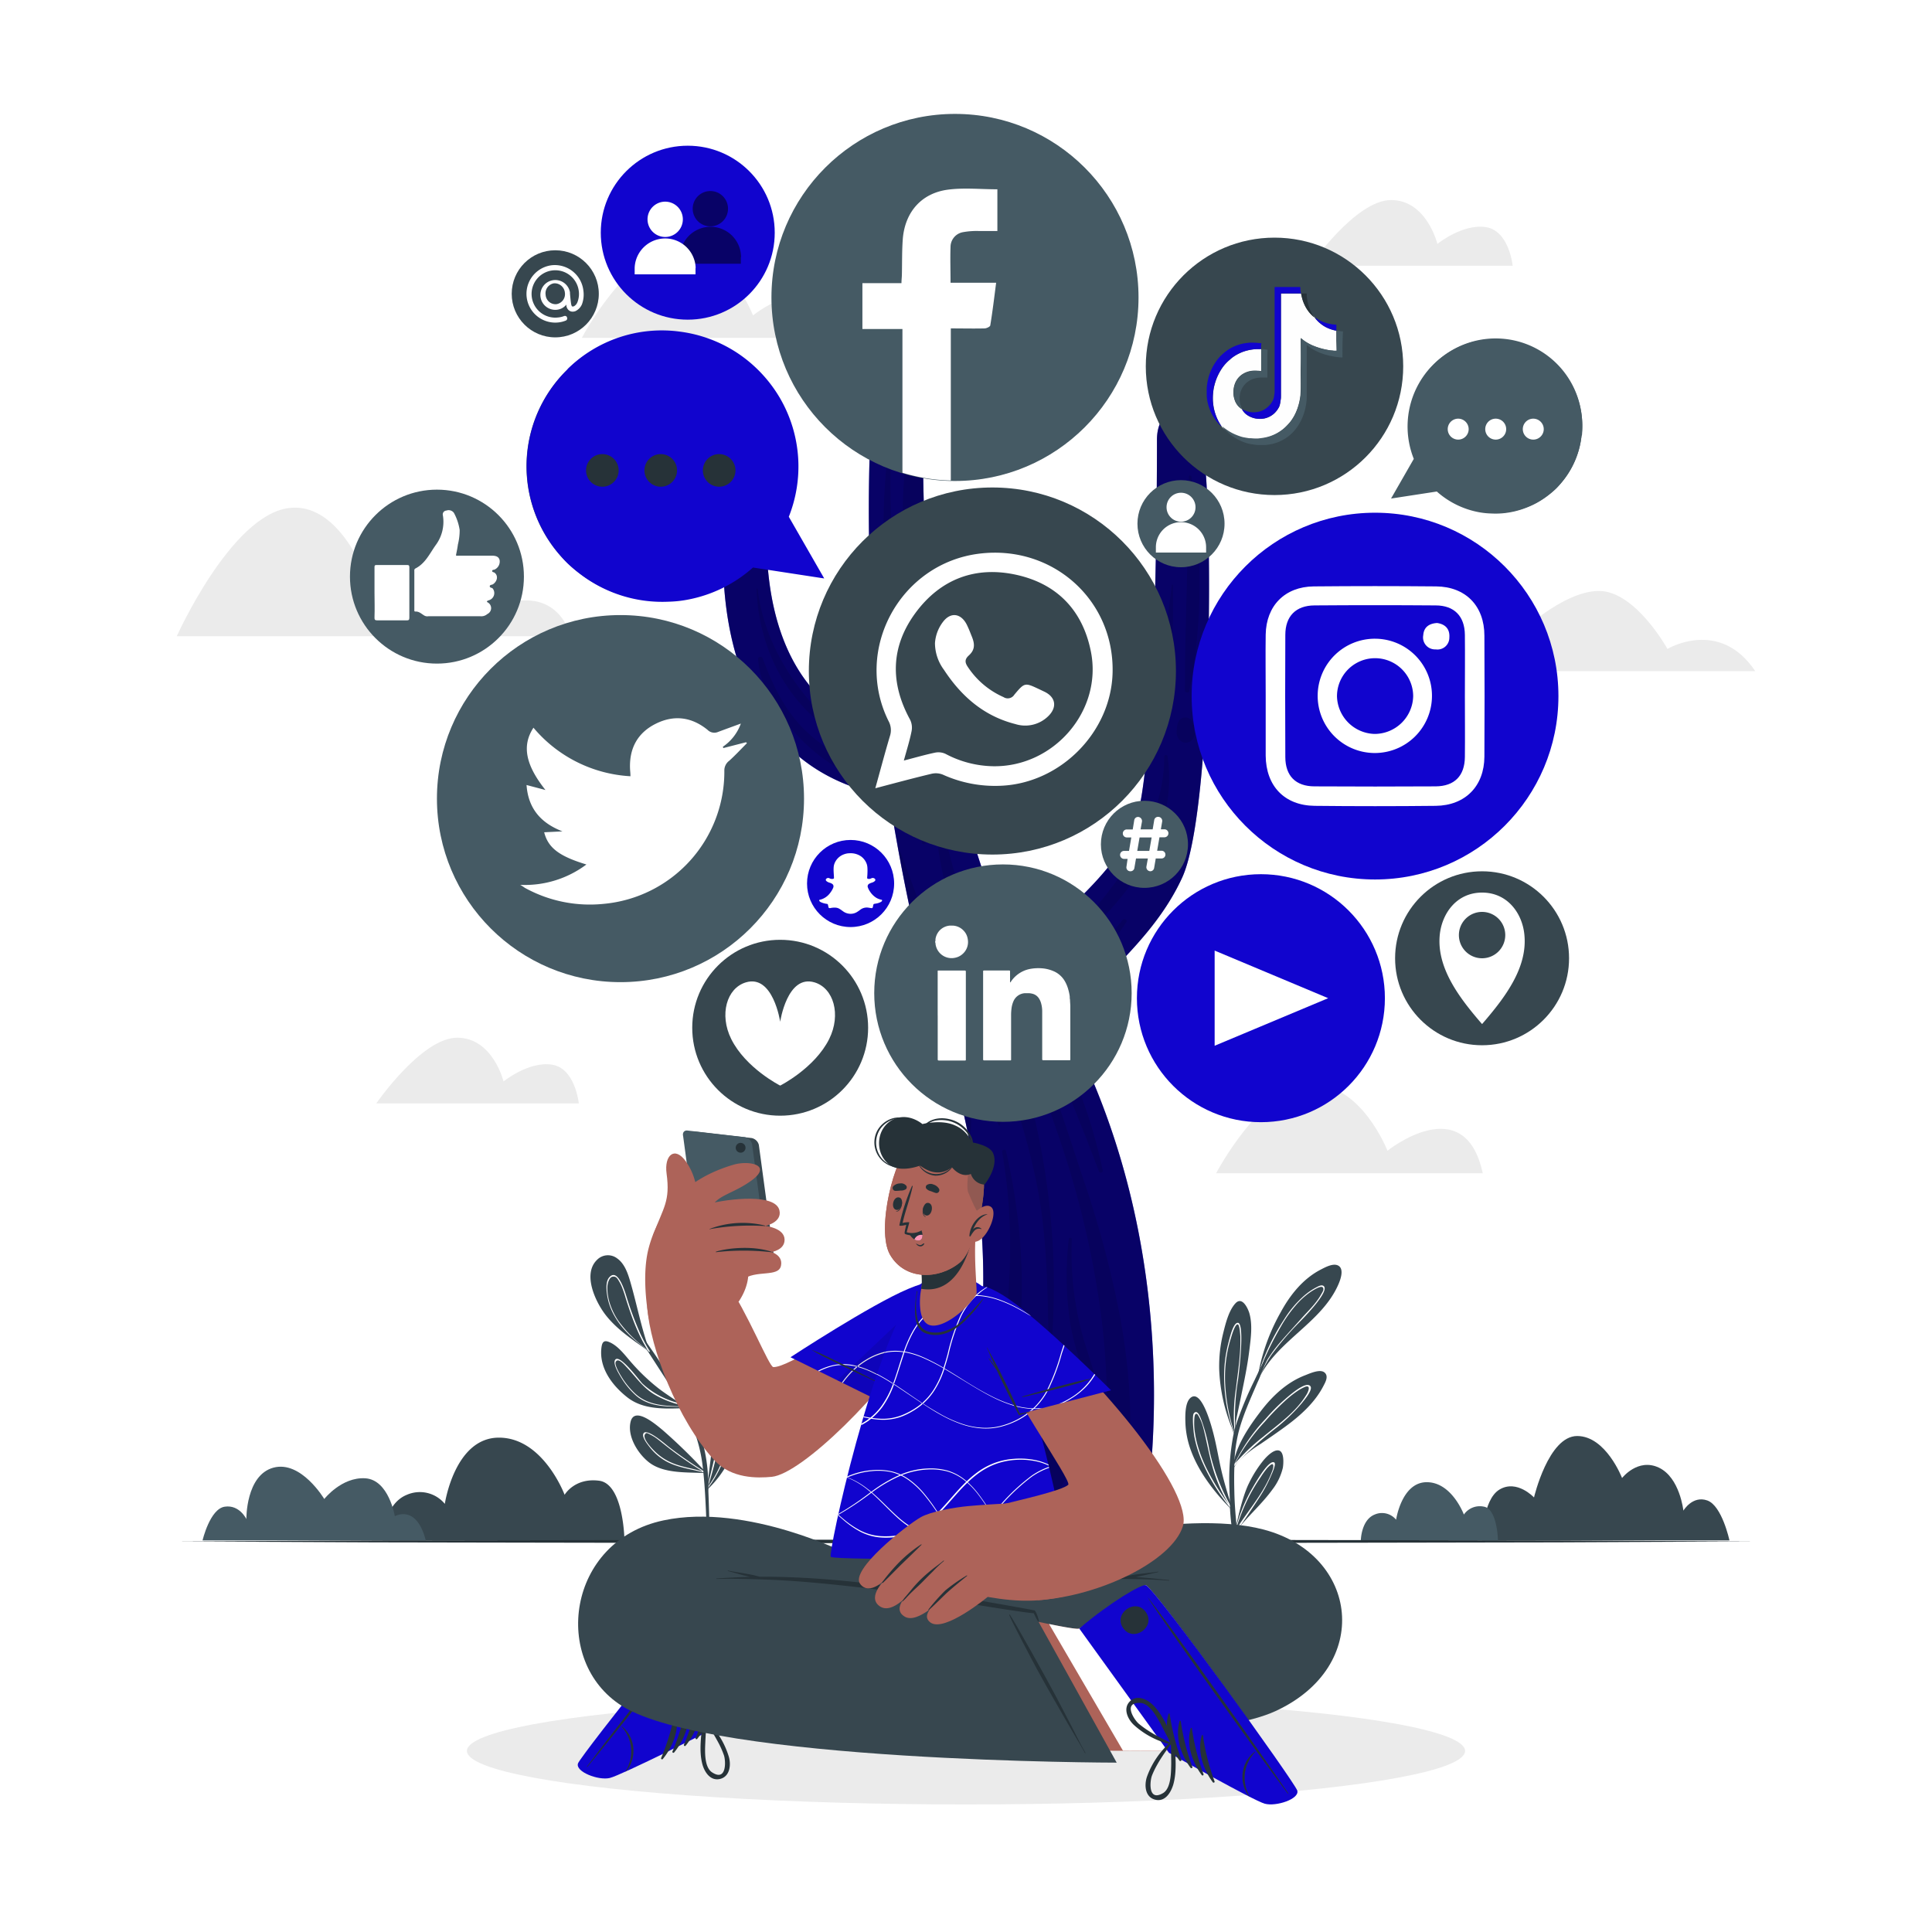 <svg xmlns="http://www.w3.org/2000/svg" xmlns:xlink="http://www.w3.org/1999/xlink" xmlns:svgjs="http://svgjs.com/svgjs" class="animated" id="freepik_stories-social-tree" viewBox="0 0 500 500"><style>svg#freepik_stories-social-tree:not(.animated) .animable {opacity: 0;}svg#freepik_stories-social-tree.animated #freepik--background-complete--inject-7 {animation: 6s Infinite linear floating;animation-delay: 0s;}svg#freepik_stories-social-tree.animated #freepik--social-tree--inject-7 {animation: 1.5s Infinite linear floating;animation-delay: 0s;}svg#freepik_stories-social-tree.animated #freepik--Character--inject-7 {animation: 1.5s Infinite linear wind;animation-delay: 0s;} @keyframes floating { 0% { opacity: 1; transform: translateY(0px); } 50% { transform: translateY(-10px); } 100% { opacity: 1; transform: translateY(0px); } } @keyframes wind { 0% { transform: rotate( 0deg ); } 25% { transform: rotate( 1deg ); } 75% { transform: rotate( -1deg ); } }</style><g id="freepik--background-complete--inject-7" class="animable" style="transform-origin: 250px 177.705px;"><path d="M454.25 173.69H342.11s11.12-30.37 28.23-30.37 22.47 21 22.47 21 11.55-11.38 21-11.38 17.73 15 17.73 15S445 159.85 454.25 173.69z" style="fill: rgb(235, 235, 235); transform-origin: 398.18px 158.505px;" id="elqv8ivkq28hk" class="animable"/><path d="M391.48 68.77h-52.4s11.71-17 20.93-17S372 63.12 372 63.12s6.51-5.28 12.55-4.34S391.48 68.77 391.48 68.77z" style="fill: rgb(235, 235, 235); transform-origin: 365.28px 60.27px;" id="elcu5ds8zucw8" class="animable"/><path d="M149.79 285.56H97.38s11.71-17 20.94-17 12 11.31 12 11.31 6.51-5.28 12.54-4.34S149.79 285.56 149.79 285.56z" style="fill: rgb(235, 235, 235); transform-origin: 123.585px 277.06px;" id="elcpv5mg3sgkg" class="animable"/><path d="M147.83 164.65H45.75s14-31.21 28.94-33.16 22.1 23.19 22.1 23.19 9.65-8.89 17.23-8.89 13.44 11.7 13.44 11.7S142.63 149.48 147.83 164.65z" style="fill: rgb(235, 235, 235); transform-origin: 96.79px 148.016px;" id="elmd172ad08e8" class="animable"/><path d="M219.58 87.44h-69s11.85-22.61 24.7-22.94 19.6 17.12 19.6 17.12S214.91 65.58 219.58 87.44z" style="fill: rgb(235, 235, 235); transform-origin: 185.08px 75.968px;" id="eljzpa2g69wl9" class="animable"/><path d="M383.73 303.64h-69S326.62 281 339.47 280.7s19.6 17.11 19.6 17.11S379.06 281.77 383.73 303.64z" style="fill: rgb(235, 235, 235); transform-origin: 349.23px 292.168px;" id="elbjjkv4s3h18" class="animable"/></g><g id="freepik--Shadow--inject-7" class="animable" style="transform-origin: 250px 453.14px;"><ellipse cx="250" cy="453.14" rx="129.16" ry="13.85" style="fill: rgb(235, 235, 235); transform-origin: 250px 453.14px;" id="elkc8wt1ophcq" class="animable"/></g><g id="freepik--Plants--inject-7" class="animable animator-active" style="transform-origin: 250px 361.905px;"><path d="M177.1 364.43c-5 .18-10.59.46-14.74-2.79-3.83-3-7.24-7.46-6.74-12.59.15-1.46.48-2.37 2-1.74 2.39.95 4.23 3.58 5.88 5.43a51 51 0 006.95 6.59c1.78 1.37 3.7 2.55 5.52 3.87.23.16.46.33.68.51l.26.19h.14a.27.27.0 01.21.11.32.32.0 010 .09A.26.26.0 01177.1 364.43z" style="fill: rgb(55, 71, 79); transform-origin: 166.423px 355.817px;" id="el1yroen5vwoe" class="animable"/><path d="M177.34 364.1c-4.4-.08-9.15.12-12.67-2.87a20.35 20.35.0 01-4.09-5c-.5-.83-2-3.3-1.4-4.28 1.15-1.78 6.39 5.47 7.12 6.16A21.45 21.45.0 00176 363.2c.23.16.46.33.68.51a23.93 23.93.0 01-7.3-2.81c-3.12-1.86-4.86-4.62-7.31-7.19-.52-.56-2.12-2.43-2.72-1.26-.39.77 1.08 3.18 1.4 3.7a20.41 20.41.0 003.86 4.72c3.51 3.07 8.24 3 12.68 3.14A.32.32.0 01177.34 364.1z" style="fill: rgb(255, 255, 255); transform-origin: 168.19px 357.885px;" id="el3e9a7mv6xgg" class="animable"/><path d="M179.86 367.48l-.12.58v0a.13.13.0 01-.09.1.21.21.0 01-.26-.1.13.13.0 010-.12.31.31.0 010-.08l.06-.17h0v-.06c-.89-3.31-1.23-6.76-2.17-10.07s-2-6.27-2.64-9.5c-.41-2-1.82-12.25 2.68-11 2 .57 3.36 3.46 4.12 5.18a21.37 21.37.0 011.66 7.34C183.4 355.84 181.12 361.51 179.86 367.48z" style="fill: rgb(55, 71, 79); transform-origin: 178.616px 352.564px;" id="elpqxjne20usd" class="animable"/><path d="M181.3 354.76a24.87 24.87.0 00-.72-6.93c-.2-.78-1.18-4.54-2.45-4.45-.83.06-1 1.68-1 2.22-.28 2.27.45 4.59.9 6.8a95.08 95.08.0 011.65 13.65c0 .28-.09.58-.12.87s-.06.48-.09.72v.25a1.11 1.11.0 000 .19.21.21.0 00.26.1c0-.18.05-.37.08-.56.0.16.0.31.0.46h0l.09-.48v-.11c0-.25.0-.51.0-.76A100.63 100.63.0 00181.3 354.76zm-1.52 10.32q-.19-4-.77-8c-.3-2.14-.71-4.26-1.16-6.37a22.05 22.05.0 01-.57-3.61c0-.94.09-4.38 1.87-2.25 1.28 1.56 1.59 4.85 1.75 6.76a34.45 34.45.0 01-.13 6.34C180.53 360.33 180.14 362.7 179.78 365.08z" style="fill: rgb(255, 255, 255); transform-origin: 179.192px 355.786px;" id="elthlr2qdp337" class="animable"/><path d="M182.55 381.22h0a.45.45.0 01-.18.0c-4.58-.23-10.68.2-14.49-2.83-2.81-2.23-5.57-6.65-4.69-10.41 1-4.22 6.73.85 8.24 2.07A140.78 140.78.0 01182.65 381s0 .05.06.08v0C182.75 381.16 182.66 381.2 182.55 381.22z" style="fill: rgb(55, 71, 79); transform-origin: 172.872px 373.78px;" id="elqfpbpdkhvl9" class="animable"/><path d="M182.71 381.09l-.79-.5c-3-1.89-5.94-3.92-8.76-6.08-.72-.55-5.87-5.13-6.65-3.5-.46 1 1.24 3 1.78 3.7a14.09 14.09.0 003.48 3.1c3 1.91 6.75 2.32 10.21 3.23a4.27 4.27.0 01.48.13l.09.05h0C182.66 381.2 182.75 381.16 182.71 381.09zm-9.05-2.61a14.16 14.16.0 01-4-2.67c-.76-.73-3.47-3.47-2.75-4.59.38-.6.7-.28 1.43.07.33.17.66.36 1 .56.77.51 1.47 1.1 2.19 1.66 1.25 1 2.53 2 3.83 2.93 2.13 1.55 4.32 3 6.55 4.4C179.17 380 176.27 379.66 173.66 378.48z" style="fill: rgb(255, 255, 255); transform-origin: 174.576px 375.941px;" id="elwgslrpyywvb" class="animable"/><path d="M190.92 371.79a27.05 27.05.0 01-7.85 13.7.15.15.0 01-.08.05.2.2.0 01-.24-.08.21.21.0 010-.27L183 385c.75-6.22 1.59-12.41 2.23-18.65.15-1.47 1.3-10.84 4.18-9.31 1.77.94 1.89 4.78 2.05 6.5A27.48 27.48.0 01190.92 371.79z" style="fill: rgb(55, 71, 79); transform-origin: 187.131px 371.212px;" id="elzbbsnyfiohs" class="animable"/><path d="M189.26 363.45c-.16-.52-.43-1.06-1-.69-1.12.69-1.56 5.1-1.75 6.31-.77 5-2 9.85-3.17 14.77l-.3 1.25-.28.37a.19.19.0 00.23.08.42.42.0 000-.12c.13-.16.26-.33.38-.5h0a32 32 0 004.53-8.83 30.22 30.22.0 001.33-6.16C189.48 368 189.84 365.33 189.26 363.45zm-5.88 21.12c0 .09-.12.17-.17.25.0-.17.11-.33.15-.5a89.49 89.49.0 002.81-11.43c.33-2 .54-3.94.94-5.89.17-.82.58-3.17 1.26-3.55s.67.53.74 1.06.0 1.07.0 1.43A31.49 31.49.0 01183.38 384.57z" style="fill: rgb(255, 255, 255); transform-origin: 186.166px 374.095px;" id="el533p3ap1dut" class="animable"/><path d="M183.83 398.92h-.92c0-.81.0-1.62.0-2.42-.11-3.25-.24-6.5-.43-9.75-.11-1.86-.24-3.7-.44-5.52a1.21 1.21.0 010-.19c0-.14.0-.29-.06-.45s0-.32-.06-.48a39.63 39.63.0 00-3.14-11.95c-.59-1.27-1.22-2.5-1.89-3.73l-.19-.35-.06-.09c-.06-.12-.13-.24-.2-.36s-.1-.18-.16-.28c-2.11-3.72-4.54-7.28-6.83-10.87-.66-1-1.32-2.06-2-3.09a1.18 1.18.0 01-.11-.19 1.7 1.7.0 01-.15-.22c-2.89-4.56-5.73-9.15-8.73-13.62-.11-.16.16-.31.27-.15 2 3 4.12 5.88 6.2 8.82l.83 1.17c.55.78 1.1 1.54 1.64 2.32 1.08 1.55 2.16 3.1 3.2 4.68A131.6 131.6.0 01179 365.84c.18.35.35.71.52 1.08.11.22.22.45.31.67s.24.52.36.79a42.1 42.1.0 013.08 14.42c0 .34.0.69.06 1 0 .15.0.31.0.48a2.11 2.11.0 000 .25c0 .11.0.22.0.34h0v.24c0 .3.0.59.0.9.13 3.25.22 6.5.29 9.74C183.75 396.84 183.79 397.88 183.83 398.92z" style="fill: rgb(55, 71, 79); transform-origin: 171.132px 367.031px;" id="eludcadi4rcia" class="animable"/><path d="M156.5 340c-2.5-3.37-5.72-10.32-2-13.94a3.93 3.93.0 015.23-.38c2 1.41 2.83 4.08 3.46 6.28 1.7 5.9 2.82 11.91 4.93 17.69a5.67 5.67.0 01.23.62c0 .12-.15.17-.19.05l-.21-.56C163.94 346.86 159.47 344 156.5 340z" style="fill: rgb(55, 71, 79); transform-origin: 160.58px 337.624px;" id="elkdhwg8wind" class="animable"/><path d="M168.14 349.66s0-.07-.07-.1a42.47 42.47.0 01-2.34-4.36 84.64 84.64.0 01-3.6-9.66c-.4-1.26-2.2-7.45-4.42-5-.93 1-.8 2.88-.65 4.16a15.54 15.54.0 001.93 5.8c2 3.58 5.07 6.29 8.32 8.69.14.12.29.23.44.34l.09.15.06.1a.14.14.0 00.25.0A.11.11.0 00168.14 349.66zm-1-.68a33.14 33.14.0 01-7.06-7.08 17.6 17.6.0 01-2.29-4.69 13.31 13.31.0 01-.5-2.27 10.16 10.16.0 01-.1-1.74c0-1.27.57-2.66 1.32-2.79.93-.17 1.24.37 1.85 1.44a9.67 9.67.0 01.55 1.12 28.36 28.36.0 011 2.93c.52 1.64 1.05 3.27 1.64 4.88.4 1.1.82 2.18 1.29 3.25a43.44 43.44.0 002.75 5.34z" style="fill: rgb(255, 255, 255); transform-origin: 162.559px 339.914px;" id="elitejbz23xk" class="animable"/><path d="M323.33 349.43c-.41 3.34-1.05 6.64-1.73 9.94-.38 1.87-.78 3.73-1.16 5.61-.42 2.06-1 4.16-.47 6.24h0a1.46 1.46.0 010 .29.25.25.0 01-.43-.07 1 1 0 010-.14 7.44 7.44.0 01-.72-1.73 44.7 44.7.0 01-3.29-15.13 35.41 35.41.0 011-9.29c.6-2.42 1.44-6 3.25-7.9 1.64-1.68 3 1 3.48 2.37C324.23 342.7 323.72 346.26 323.33 349.43z" style="fill: rgb(55, 71, 79); transform-origin: 319.668px 354.159px;" id="elllcaddtb9qo" class="animable"/><path d="M320.34 342.34c-1.22.0-2.1 3.93-2.54 5.63a33.82 33.82.0 00-1 8.2 43.8 43.8.0 002.52 14.56c.07.18.13.38.2.56a.09.09.0 000 0 .65.65.0 000 .13.25.25.0 00.43.08c-.08-.41-.14-.81-.18-1.23s-.09-.73-.11-1.1a57.93 57.93.0 01.74-12.05C321 352.51 322 342.34 320.34 342.34zM319.46 370c.06.54.15 1.07.25 1.6-.12-.39-.25-.77-.36-1.16a48.08 48.08.0 01-2.3-12.85 34.76 34.76.0 01.53-7.34 31.66 31.66.0 01.95-3.84c.17-.53 1.06-3.82 1.81-3.66.53.12.65 3.08.66 3.15.0.59.0 1.18.0 1.78.0 1.23-.1 2.45-.2 3.67-.23 2.65-.61 5.29-.93 7.93A45.8 45.8.0 00319.46 370z" style="fill: rgb(255, 255, 255); transform-origin: 319.026px 356.97px;" id="elhihsvxzvqzl" class="animable"/><path d="M342.52 358.65c-2.24 4.37-6 7.71-9.9 10.57-2.09 1.53-4.24 3-6.36 4.45a34.24 34.24.0 00-5.49 4.23 2.29 2.29.0 00-.21.23 8.6 8.6.0 00-1.14 1.57.14.14.0 01-.11.06 1.59 1.59.0 01-.07.2.0.0.0 01-.09.0v-.22.0a.12.12.0 010-.16.16.16.0 010-.07 1.66 1.66.0 010-.22c.63-5.1 4.2-10.25 7.22-14.18s6.73-7.4 11.39-9.19c1.17-.45 3.83-1.69 5-.74S343 357.73 342.52 358.65z" style="fill: rgb(55, 71, 79); transform-origin: 331.223px 367.395px;" id="el1ukj37divx4" class="animable"/><path d="M339.06 358.67c-1.06-1.06-4.19 1.56-5 2.18a52 52 0 00-6.47 6.29 46.48 46.48.0 00-8.26 12h0l-.11.14a.89.89.0 000 .22.1.1.0 000 .07.14.14.0 000 .17c.06-.06.1-.13.16-.18.39-.48.8-.95 1.22-1.41l.21-.22a101.15 101.15.0 019.67-8.55 48.31 48.31.0 006.45-6.26C337.38 362.5 340 359.57 339.06 358.67zm-1 2.34c-2.64 4.38-7.21 7.58-11.09 10.77a53 53 0 00-7.37 7A49.46 49.46.0 01327.27 368a67 67 0 015.25-5.41 27.85 27.85.0 013.19-2.55 11.24 11.24.0 012.16-1.17C339.35 358.45 338.53 360.26 338.08 361z" style="fill: rgb(255, 255, 255); transform-origin: 329.227px 369.08px;" id="elfu4w6njmwyq" class="animable"/><path d="M318.71 390.09a.28.28.0 01-.23.12l.06.08a.08.08.0 010 .11.06.06.0 01-.1.0c-4.14-4.2-8.12-9.32-10.18-14.89a23.06 23.06.0 01-1.48-7.34c-.05-1.71-.14-5.17 1.33-6.42 3-2.51 5.65 8.15 6.05 9.76.73 2.93 1.22 5.92 1.89 8.86.74 3.22 1.72 6.39 2.68 9.55A.2.2.0 01318.71 390.09z" style="fill: rgb(55, 71, 79); transform-origin: 312.749px 375.898px;" id="elblevkygti95" class="animable"/><path d="M318.71 390.08c-.16-.27-.32-.54-.47-.82a49.89 49.89.0 01-5.32-14.33 45.41 45.41.0 00-2-7.45c-.24-.59-1-2.87-1.95-1.72-.51.6-.09 4.91.12 6a31.37 31.37.0 002.39 7.32 52 52 0 006.78 11c.08.1.15.2.23.29a.08.08.0 000-.11l-.06-.07A.28.28.0 00318.71 390.08zm-6-9.16a36.38 36.38.0 01-2.84-7.11 23.33 23.33.0 01-.62-3 15.92 15.92.0 01-.2-2.38c0-1.95.17-2.45.49-2.52s.48.17 1.06 1.33a13.32 13.32.0 01.83 2.37c.3 1.15.56 2.3.81 3.47.51 2.32 1 4.65 1.66 6.93a38.54 38.54.0 004.1 9.32A59 59 0 01312.71 380.92z" style="fill: rgb(255, 255, 255); transform-origin: 313.719px 377.905px;" id="ele0xsqfv6mo6" class="animable"/><path d="M332 379.86a14.83 14.83.0 01-2.71 5.64c-2.46 3.39-5.59 6.2-8.27 9.41-.4.48-.8 1-1.17 1.46.0.06-.35.77-.35.71s0-.28.14-.74h0c.43-2.25 1.84-9 3.6-12.49a29.84 29.84.0 013.92-6.13c.76-.86 2.54-2.72 3.88-2.31S332.18 378.78 332 379.86z" style="fill: rgb(55, 71, 79); transform-origin: 325.815px 386.218px;" id="el5wvizkr2ofc" class="animable"/><path d="M329.78 378.49c-1.43-.89-5.13 5.72-5.63 6.57a42 42 0 00-4.22 10.09c-.12.39-.22.79-.32 1.19s-.14.72-.14.74.31-.65.35-.71l.19-.25c.32-.42.65-.82 1-1.21 1.61-2.4 3.26-4.79 4.82-7.23a38 38 0 003-5.5C329 381.75 330.41 378.88 329.78 378.49zm-.41 1.86c-2 5.75-6.21 10.29-9.39 15.39l-.15.25c0-.15.08-.3.13-.45a48.8 48.8.0 013.37-8.4 46.35 46.35.0 012.85-4.73 22.45 22.45.0 011.76-2.46c.3-.33 1.15-1.19 1.43-1S329.5 380 329.37 380.35z" style="fill: rgb(255, 255, 255); transform-origin: 324.706px 387.744px;" id="elnxrgfv7khwk" class="animable"/><path d="M346.38 332.39c-4.26 9.8-15.46 14.37-20.31 23.82v.05c-.15.28-.29.58-.43.87a.19.19.0 01-.32.05.13.13.0 010-.16 2 2 0 01.1-.21 51.32 51.32.0 016-17.16c2.45-4.52 5.81-8.74 10.46-11.12 1.15-.59 3.38-1.83 4.66-.86S346.91 331.18 346.38 332.39z" style="fill: rgb(55, 71, 79); transform-origin: 336.242px 342.279px;" id="eltqnhguknxv" class="animable"/><path d="M342.54 332.81c-.54-.4-1.36.09-1.83.33a16.21 16.21.0 00-3.23 2.21 27.2 27.2.0 00-5.17 6.14 55.91 55.91.0 00-6.08 12.33c-.33 1-.61 2-.85 3 0 .13-.05.25-.08.37a.19.19.0 00.32.0c.13-.3.27-.57.41-.86v-.07a32.23 32.23.0 013-5.59A75.78 75.78.0 01335.5 343C336.37 342.08 344.42 334.19 342.54 332.81zm-.68 2.27c-1.29 2.3-3.31 4.18-5.06 6.14s-3.56 3.93-5.3 5.94a37.36 37.36.0 00-3.73 5.09 29.19 29.19.0 00-2.34 4.72 41 41 0 011.67-4.9v-.06a72.92 72.92.0 014.14-8.24l.05-.1a33.71 33.71.0 014.72-6.59 19.94 19.94.0 013.36-2.86c1.41-.9 2.63-1.49 3-1S342.25 334.4 341.86 335.08z" style="fill: rgb(255, 255, 255); transform-origin: 334.062px 344.968px;" id="elbgr9dclyc9n" class="animable"/><path d="M331.48 343.88c-1.28 2.76-2.5 5.57-3.71 8.37-.58 1.32-1.14 2.64-1.7 4v.07c-.2.48-.41 1-.62 1.43-1.84 4.3-3.88 8.7-5 13.26a39.91 39.91.0 00-1 7.36c0 .26.0.52.0.77h0c0 .14.0.28.0.42a1.77 1.77.0 000 .23c-.08 2.15-.05 4.31.0 6.41.06 2.92.3 5.82.58 8.72a1.22 1.22.0 000 .26c0 .13.0.26.0.39s0 .13.0.2v.38c.1.93.18 1.86.26 2.8h-.89a57.83 57.83.0 01-1.08-8.63 1.15 1.15.0 010-.18c0-.28.0-.57-.05-.85s0-.69.0-1c0-.84-.06-1.67-.07-2.49a61.38 61.38.0 011-14.45l.09-.39c0-.05.0-.11.0-.16a2.29 2.29.0 01.07-.28l.11-.44c.07-.27.15-.53.23-.79a2 2 0 01.07-.23 93.08 93.08.0 014.92-11.9c.33-.71.66-1.4 1-2.1l.56-1.17.87-1.75v-.06c1.37-2.75 2.79-5.48 4.14-8.24C331.33 343.65 331.55 343.75 331.48 343.88z" style="fill: rgb(55, 71, 79); transform-origin: 324.81px 371.342px;" id="elaps39mqhgu" class="animable"/><path d="M161.61 398.65H99s.14-9.32 6.3-11.8a8.39 8.39.0 019.82 2.35s2.51-17.14 14-17.14 17 14.79 17 14.79 2.57-4.47 8.94-3.64S161.61 398.65 161.61 398.65z" style="fill: rgb(55, 71, 79); transform-origin: 130.305px 385.355px;" id="ely38n2uckqss" class="animable"/><path d="M447.58 398.65s-1.92-9-5.75-10.34-6.17 2.64-6.17 2.64-.91-8.56-6.35-11.13-9.52 2.69-9.52 2.69-4.17-10.87-11.62-10.87S397 387.54 397 387.54s-4.4-4.74-8.91-2.06-4.51 13.17-4.51 13.17z" style="fill: rgb(55, 71, 79); transform-origin: 415.58px 385.145px;" id="elhejbs4bmc9" class="animable"/><path d="M110.19 398.65H52.42s1.9-8.14 5.73-8.72 5.61 3.2 5.61 3.2-.17-11.36 7-13.3 13.16 8.11 13.16 8.11 4.48-5.73 10.6-5.36 7.66 9.82 7.66 9.82S107.73 389.12 110.19 398.65z" style="fill: rgb(69, 90, 100); transform-origin: 81.305px 389.116px;" id="elfztkadac1fb" class="animable"/><path d="M387.67 398.65H352.18s.08-5.28 3.57-6.68a4.73 4.73.0 015.56 1.33s1.42-9.71 7.93-9.71 9.61 8.38 9.61 8.38a5 5 0 015.07-2.07C387.53 390.38 387.67 398.65 387.67 398.65z" style="fill: rgb(69, 90, 100); transform-origin: 369.925px 391.12px;" id="ela3ye2bhaxzu" class="animable"/></g><g id="freepik--Floor--inject-7" class="animable" style="transform-origin: 250px 398.92px;"><polygon points="45.75 398.92 96.82 398.67 147.88 398.59 250 398.42 352.12 398.58 403.19 398.67 454.25 398.92 403.19 399.16 352.12 399.25 250 399.42 147.88 399.25 96.82 399.16 45.75 398.92" style="fill: rgb(38, 50, 56); transform-origin: 250px 398.92px;" id="elz2cye04gng9" class="animable"/></g><g id="freepik--social-tree--inject-7" class="animable" style="transform-origin: 249.123px 209.463px;"><path d="M187.14 143.34c0 9.58.0 55.31 43 62.76.0.0.7 4.83 2.07 12.38 1.64 9.16 4.26 22.32 7.73 35.71a.24.24.0 000 .09c1.2 4.61 2.5 9.24 3.9 13.74a.3.3.0 000 .1c.14.43.27.85.4 1.27a232.45 232.45.0 016.7 26.16c13.22 68.4-14.95 103.37-14.95 103.37h59.21s14.67-64-16.47-128.23C273 258.8 295.93 249.13 306 227c8.49-18.74 8.24-110.91 4.12-116.85s-10.7-4.46-10.7 3.72.0 84.71-5.77 99.57-30.38 32.7-30.38 32.7-12.65-20.7-19.74-66h0c-3.32-21.32-5.42-48.07-4.4-80.68q.32-10.35 1.09-21.48c.59-8.51-8.25-4.78-11.19 2.67s-7.08 50.52-1.19 108.49c0 0-29.47-4.15-29.47-50.53C198.33 130 187.14 133.76 187.14 143.34z" style="fill: rgb(17, 4, 206); transform-origin: 250.021px 236.009px;" id="el6vztm1wfhaq" class="animable"/><g id="elgwxuuekrar"><path d="M187.14 143.34c0 9.58.0 55.31 43 62.76.0.0.7 4.83 2.07 12.38 1.64 9.16 4.26 22.32 7.73 35.71a.24.24.0 000 .09c1.2 4.61 2.5 9.24 3.9 13.74a.3.3.0 000 .1c.14.43.27.85.4 1.27a232.45 232.45.0 016.7 26.16c13.22 68.4-14.95 103.37-14.95 103.37h59.21s14.67-64-16.47-128.23C273 258.8 295.93 249.13 306 227c8.49-18.74 8.24-110.91 4.12-116.85s-10.7-4.46-10.7 3.72.0 84.71-5.77 99.57-30.38 32.7-30.38 32.7-12.65-20.7-19.74-66h0c-3.32-21.32-5.42-48.07-4.4-80.68q.32-10.35 1.09-21.48c.59-8.51-8.25-4.78-11.19 2.67s-7.08 50.52-1.19 108.49c0 0-29.47-4.15-29.47-50.53C198.33 130 187.14 133.76 187.14 143.34z" style="opacity: 0.5; transform-origin: 250.021px 236.009px;" class="animable"/></g><g id="elfnw5w1nngn5"><g style="opacity: 0.1; transform-origin: 253.121px 245.872px;" class="animable"><path d="M265.9 270.06c3.4 11.58 8.05 22.86 11.42 34.48a235.52 235.52.0 017.62 35.67 182.85 182.85.0 011.16 35c-.52 8-2.35 15.83-3.74 23.71h5.39c6.4-18.34 5.54-39 2.24-57.51a262 262 0 00-9.48-35.81c-4-12-7.76-24.3-12.82-36C267.26 268.63 265.59 269 265.9 270.06z" id="el6z55qeo5l8j" class="animable" style="transform-origin: 279.194px 333.979px;"/><path d="M242.08 201c2.37 24.44 13.19 48.17 20.94 71.5a192.43 192.43.0 019.31 72.86c0 .58-1 .59-1 0-.24-13.35-.47-26.79-3.22-39.95-2.49-11.89-6.42-23.56-10.36-35.11-3.88-11.33-8.18-22.57-11.37-34.08A158.4 158.4.0 01240.94 201C240.91 200.3 242 200.32 242.08 201z" id="elalw0u2zmni6" class="animable" style="transform-origin: 256.838px 273.141px;"/><path d="M242.19 398.92h6c1.66-3.34 3.15-6.73 4.56-10A142.75 142.75.0 00262 358.66c3.85-20.39 3-40.61-1.66-60.82-.14-.58-1.05-.32-1 .23 3.51 20.07 2.47 41.22-2.16 61.06a170 170 0 01-9.37 28.58A124.12 124.12.0 01242.19 398.92z" id="elcy1mgmiq0x6" class="animable" style="transform-origin: 253.31px 348.216px;"/><path d="M264.37 372.55c1.37-4.5 2.2-10 4.52-14.21a5.28 5.28.0 014.23-2.86 1.08 1.08.0 01.41-.05 4 4 0 01.62.08 5.87 5.87.0 011.11.25c.73.25 1.55.75 1.68 1.52.0.0.0.08.0.12 2.63 3.75 1.66 11.77 1.29 14.72-.56 4.6-1.94 16.66-9.94 15.58C260.54 386.65 263.05 376.91 264.37 372.55z" id="el4akvd0bljni" class="animable" style="transform-origin: 270.81px 371.598px;"/><path d="M232.23 218.48c1.64 9.16 4.26 22.32 7.73 35.71a.24.24.0 000 .09c.44 1.53.9 3 1.35 4.57.92 3.06 1.78 6.11 2.55 9.17a.3.3.0 000 .1c.14.43.27.85.4 1.27a232.45 232.45.0 016.7 26.16c1.36-11.48-.83-22.88-4.21-34.32C242.52 246.76 237.71 232.57 232.23 218.48z" id="elpmdend9jyoh" class="animable" style="transform-origin: 241.8px 257.015px;"/><path d="M304.55 188.94a4.92 4.92.0 01.57-2.42 2 2 0 011.91-.83 1.92 1.92.0 011.59 1.24 1.21 1.21.0 01.08.25 1.22 1.22.0 01.27.56 3.47 3.47.0 010 1.11 2.39 2.39.0 01-.68 2.83 2.2 2.2.0 01-3.2-.38A3 3 0 01304.55 188.94z" id="elahovuwv09gj" class="animable" style="transform-origin: 306.836px 188.937px;"/><path d="M271 248.78c14-14.9 30.36-32.37 30.31-53 0-.52.8-.48.87.0 3.16 22.68-12.92 39.51-30 54.09C271.42 250.54 270.34 249.52 271 248.78z" id="el668t89pe4zn" class="animable" style="transform-origin: 286.688px 222.746px;"/><path d="M273.16 258.77c.69-3.71 3.9-6.89 6.61-9.6 3.66-3.65 7.62-7 10.73-11.06.41-.53 1.34-.06 1 .52a64.61 64.61.0 01-8.11 10.12c-3.17 3.41-5.75 7.38-9.08 10.62A.68.68.0 01273.16 258.77z" id="el4p41n9svbke" class="animable" style="transform-origin: 282.361px 248.724px;"/><path d="M307.66 123.35c0-.41.64-.38.69.0 2.68 18.12 3.12 37.47-.58 55.52-.11.58-1.11.43-1.11-.14.0-18.43.98-36.92 1-55.38z" id="elqy46dyf4z5" class="animable" style="transform-origin: 308.556px 151.146px;"/><path d="M303.29 151.39c0-.14.25-.14.25.0.1 12 .11 24.92-2.82 36.63-.17.69-1.37.54-1.36-.16C299.46 175.8 301.83 163.38 303.29 151.39z" id="el2tvvfqok3vb" class="animable" style="transform-origin: 301.465px 169.876px;"/><path d="M197.36 170.35c3 7.94 6.37 15.07 13.46 20.82a52.51 52.51.0 0010.7 6.77c3.72 1.74 7.89 2.54 11.53 4.36.54.27.23.9-.29 1-8.71.93-18.68-5.45-24.34-10.88-6.13-5.88-11.63-13.64-12.23-21.89C196.15 169.86 197.15 169.8 197.36 170.35z" id="ele29vsq6j5zc" class="animable" style="transform-origin: 214.761px 186.685px;"/><path d="M196.06 152.4c1.77 14.81 10.46 27.32 21.82 37.69.32.29-.1.81-.5.58-14.15-8.48-21.08-23.4-21.59-38.27C195.78 152.24 196 152.25 196.06 152.4z" id="ela7eyb09fh6" class="animable" style="transform-origin: 206.891px 171.505px;"/><path d="M229.47 120c.05-.55 1-.57 1 0-.65 32.91 6.44 65.25 9.21 98 0 .55-1 .68-1.07.13-3.2-16-5.66-32.32-7.66-48.53C228.89 153.07 227.79 136.52 229.47 120z" id="elypmwss8cbv" class="animable" style="transform-origin: 234.164px 169.032px;"/><path d="M233.93 139.11a131.21 131.21.0 009.56 41c-3.32-21.32-5.42-48.07-4.4-80.68a112.71 112.71.0 00-3.72 13.88 102 102 0 00-1.44 25.8z" id="el8rh38kzr7xx" class="animable" style="transform-origin: 238.581px 139.77px;"/><path d="M229.85 101.81c.49-2.93 1.88-5.62 2.5-8.52.13-.61 1.27-.63 1.38.0.45 2.53-.43 4.65-1.15 7.09-1 3.43-1.23 6.93-1.72 10.43a.59.59.0 01-1.17.0A35.22 35.22.0 01229.85 101.81z" id="el29d7pen67kj" class="animable" style="transform-origin: 231.664px 102.074px;"/><path d="M269.05 262.1c8.2 12.72 13.26 26.44 16.35 40.82.13.58-.76.81-1 .25-5.09-13.68-10.89-27.15-16.26-40.74C268 262 268.78 261.68 269.05 262.1z" id="elthgxdpvncbf" class="animable" style="transform-origin: 276.768px 282.697px;"/><path d="M254.35 273.58c2.64 4.91 5.61 12.13 4.41 17.66.0.11-.21.13-.27.0-1.43-2.46-1.8-5.33-2.51-8-.83-3.11-1.9-6.17-2.71-9.28C253.12 273.43 254.05 273 254.35 273.58z" id="elncc30qzkve" class="animable" style="transform-origin: 256.144px 282.317px;"/><path d="M272.46 396.93a35.79 35.79.0 007.26-16.18c1.37-7 2.85-14.58 1.43-21.68-1.17-5.82-3.41-11.33-4.27-17.23a81.83 81.83.0 01-.28-21.15c0-.45.81-.47.79.0A80.9 80.9.0 00280 345c1.78 6.59 4.65 12.95 4.61 19.81-.05 10.48-1.82 25.48-11.1 32.84C273 398.08 272 397.52 272.46 396.93z" id="elklpbt8ocvb9" class="animable" style="transform-origin: 278.476px 359.073px;"/><path d="M259.89 398.92h3.51a12.35 12.35.0 00-.47-5.26c-1.17-4.08-3.5-8.58-2.8-12.9.0-.24-.35-.44-.48-.18C256.75 386.64 259.08 392.76 259.89 398.92z" id="elxs01tucckij" class="animable" style="transform-origin: 260.867px 389.689px;"/><path d="M260.8 376.87a2.74 2.74.0 00-.43 1.71A2.78 2.78.0 01260.8 376.87z" id="eldugof2fntc8" class="animable" style="transform-origin: 260.58px 377.725px;"/></g></g><g id="elcifzl2mnihv"><circle cx="383.56" cy="248" r="22.51" style="fill: rgb(55, 71, 79); transform-origin: 383.56px 248px; transform: rotate(-31.46deg);" class="animable"/></g><path d="M394.51 241.92C394 236.44 390.19 231 383.56 231s-10.4 5.45-10.95 10.93c-.83 8.45 4.87 16.11 10.95 23.1C389.65 258 395.35 250.37 394.51 241.92zM383.56 248a6 6 0 116-6 6 6 0 01-6 6z" style="fill: rgb(255, 255, 255); transform-origin: 383.561px 248.015px;" id="el5q7iu34t2e5" class="animable"/><g id="elu8xz9r4jgg"><circle cx="247.15" cy="76.98" r="47.5" style="fill: rgb(69, 90, 100); transform-origin: 247.15px 76.98px; transform: rotate(-76.99deg);" class="animable"/></g><path d="M246 63.82c-.11 3 0 6.08.0 9.35h11.8c-.5 3.89-.93 7.48-1.51 11 0 .36-.93.79-1.44.82-2.84.07-5.68.0-8.78.0v39.36a46.33 46.33.0 01-12.52-2V85.15H223.19V73.28H233.3c0-.9.11-1.62.11-2.3.07-3.13.0-6.26.25-9.36.64-6.8 4.82-11.58 11.55-12.52 4.17-.57 8.52-.11 12.91-.11v10.8c-1.55.0-3.13.0-4.68.0a19.66 19.66.0 00-4.13.28A3.89 3.89.0 00246 63.82z" style="fill: rgb(255, 255, 255); transform-origin: 240.655px 86.582px;" id="eltozx7w8ej2" class="animable"/><g id="el9xlr67dzgaw"><circle cx="160.58" cy="206.68" r="47.5" style="fill: rgb(69, 90, 100); transform-origin: 160.58px 206.68px; transform: rotate(-45deg);" class="animable"/></g><path d="M134.64 229a26.53 26.53.0 0017.12-5.27c-7.08-2.15-9.9-4.31-10.93-8.34l4.74-.23c-5.58-2.15-8.87-5.9-9.3-12l4.89 1.29c-5.12-6.45-6.16-11.45-3.1-16.12a35.3 35.3.0 0025.1 12.56c0-.8-.09-1.4-.11-2-.2-5.29 2-9.29 6.73-11.62s9.26-1.69 13.33 1.61a2.46 2.46.0 002.69.56c1.91-.72 3.83-1.41 5.93-2.18a12.21 12.21.0 01-4.66 6c.05.11.09.23.13.34l5.87-1.51.24.24c-1.52 1.52-3 3.12-4.58 4.55a3.12 3.12.0 00-1.27 2.62 34.35 34.35.0 01-31.26 34.42 34.86 34.86.0 01-20.39-4.16C135.41 229.46 135 229.21 134.64 229z" style="fill: rgb(255, 255, 255); transform-origin: 163.975px 209.99px;" id="elvs3jnhb1tp8" class="animable"/><g id="el33kdf17a6si"><circle cx="259.56" cy="257.02" r="33.31" style="fill: rgb(69, 90, 100); transform-origin: 259.56px 257.02px; transform: rotate(-82.86deg);" class="animable"/></g><g id="freepik--2dqxsktif--inject-7" class="animable" style="transform-origin: 259.515px 257px;"><path d="M246.5 239.55a.43.43.0 00.14.0 4.09 4.09.0 012.64 1.19 4 4 0 011.18 2.34 4.1 4.1.0 01-1.41 3.87 4.05 4.05.0 01-2 .94 4.13 4.13.0 01-1.16.06 4.19 4.19.0 01-3.64-3 3.6 3.6.0 01-.15-.87c0-.06.0-.13-.07-.15v-.37c.07.0.06-.09.07-.15s0-.24.0-.36a4.14 4.14.0 011-2.17 4.1 4.1.0 012.81-1.34.74.74.0 00.14.0z" style="fill: rgb(255, 255, 255); transform-origin: 246.277px 243.753px;" id="el15207n2n18b" class="animable"/><path d="M261.48 254.24l.11-.14a7.7 7.7.0 014.61-3.26 10.88 10.88.0 011.89-.26 11.11 11.11.0 011.29.0 9.39 9.39.0 013.57.89 6.17 6.17.0 012.68 2.55 9.1 9.1.0 01.89 2.25 11.21 11.21.0 01.33 1.63c0 .27.0.55.07.83.0.51.06 1 .08 1.54v0c0 .49.0 1 0 1.47v4.92 7.44c0 .28.0.29-.3.29h-6.09-.46-.08c-.35.0-.35-.1-.35-.36V268q0-3.06.0-6.12a7.75 7.75.0 00-.3-2.29 4.41 4.41.0 00-.56-1.23 2.82 2.82.0 00-1.84-1.22 3.69 3.69.0 00-.87-.1c-.32.0-.63.0-.94.0a3.45 3.45.0 00-2.95 2.13 6.6 6.6.0 00-.47 1.74 13.51 13.51.0 00-.12 1.91V274a2.25 2.25.0 010 .26c0 .12-.06.16-.17.17h-6-.66-.09c-.3.0-.32-.11-.32-.33s0-.22.0-.33V251.59a1.21 1.21.0 010-.19c0-.17.06-.23.23-.24h6.52c.16.0.22.06.22.23s0 .56.0.84v1.24c0 .2.0.4.0.6a.92.92.0 000 .16z" style="fill: rgb(255, 255, 255); transform-origin: 265.713px 262.496px;" id="elgm7cajv314c" class="animable"/><path d="M242.67 262.8V251.49a1.21 1.21.0 010-.19.13.13.0 01.14-.13h6.83c.26.0.32.07.32.33.0.85.0 1.7.0 2.56q0 10 0 20a1.93 1.93.0 010 .24c0 .09-.07.16-.17.16h-.52-5.75-.44H243c-.25.0-.32-.06-.32-.34V262.8z" style="fill: rgb(255, 255, 255); transform-origin: 246.315px 262.815px;" id="elpwbrd2mlhfm" class="animable"/></g><g id="el2k8weuj4pdj"><circle cx="355.86" cy="180.15" r="47.46" style="fill: rgb(17, 4, 206); transform-origin: 355.86px 180.15px; transform: rotate(-76.85deg);" class="animable"/></g><path d="M384.16 164.52c0-7.7-4.84-12.68-12.47-12.76q-15.85-.15-31.7.0c-7.47.08-12.31 5-12.43 12.49-.07 5.27.0 10.55.0 15.82s0 10.32.0 15.48c.06 7.88 4.87 12.91 12.66 13q15.67.17 31.36.0c7.64-.09 12.54-5.11 12.58-12.72Q384.25 180.18 384.16 164.52zm-5.05 31.39c-.05 4.87-2.68 7.56-7.55 7.6q-15.68.09-31.35.0c-4.9.0-7.55-2.72-7.57-7.57q-.08-15.81.0-31.63c0-4.83 2.72-7.6 7.54-7.63q15.68-.12 31.35.0c4.84.0 7.53 2.79 7.58 7.61.06 5.27.0 10.54.0 15.81S379.17 190.64 379.11 195.91z" style="fill: rgb(255, 255, 255); transform-origin: 355.867px 180.16px;" id="elxsdaven1q6r" class="animable"/><path d="M355.9 165.3a14.79 14.79.0 1014.69 15 14.76 14.76.0 00-14.69-15zm-.19 24.64a10 10 0 01-9.7-9.74 9.86 9.86.0 0119.72.0A10 10 0 01355.71 189.94z" style="fill: rgb(255, 255, 255); transform-origin: 355.802px 180.09px;" id="el1s842ebtn1p" class="animable"/><path d="M375.09 165a3.07 3.07.0 01-3.53 3.06 3.1 3.1.0 01-3.22-3.69c.15-2.07 1.5-3 3.57-3.14C374 161.53 375.25 162.73 375.09 165z" style="fill: rgb(255, 255, 255); transform-origin: 371.693px 164.662px;" id="elfgl3w39zv8s" class="animable"/><g id="elp44d584yepl"><circle cx="326.32" cy="258.33" r="32.09" style="fill: rgb(17, 4, 206); transform-origin: 326.32px 258.33px; transform: rotate(-76.53deg);" class="animable"/></g><polygon points="314.35 270.64 314.35 246.01 343.73 258.33 314.35 270.64" style="fill: rgb(255, 255, 255); transform-origin: 329.04px 258.325px;" id="els5r5uo73uzm" class="animable"/><g id="eljhz736cdor7"><circle cx="201.91" cy="265.98" r="22.76" style="fill: rgb(55, 71, 79); transform-origin: 201.91px 265.98px; transform: rotate(-22.17deg);" class="animable"/></g><path d="M214.6 268.88c-3.76 7.57-12.69 12.07-12.69 12.07s-8.93-4.5-12.68-12.07c-3.13-6.32-1.15-13.15 3.79-14.64 7.07-2.14 8.89 10.19 8.89 10.19s1.81-12.33 8.9-10.19C215.74 255.73 217.73 262.56 214.6 268.88z" style="fill: rgb(255, 255, 255); transform-origin: 201.914px 267.47px;" id="elhga17zc6ft5" class="animable"/><g id="elr6x0ydrd7zq"><circle cx="329.84" cy="94.81" r="33.31" style="fill: rgb(55, 71, 79); transform-origin: 329.84px 94.81px; transform: rotate(-45deg);" class="animable"/></g><g id="freepik--QfoS7x.tif--inject-7" class="animable" style="transform-origin: 329.932px 94.73px;"><path d="M339.54 81.18a7.35 7.35.0 00.58.91h.05A7.54 7.54.0 01339.54 81.18zm.64 1h0l.35.25zm5.65 6V85.59a9.05 9.05.0 01-1-.24 9.44 9.44.0 01-1.69-.67 8.16 8.16.0 01-1.49-1 6.11 6.11.0 01-.7-.64l-.1-.11-.09-.09a4.8 4.8.0 01-.55-.71.84.84.0 01-.24-.16 9.55 9.55.0 01-1.05-1.06A9.18 9.18.0 01337.67 79a10.18 10.18.0 01-.76-2.15c-.07-.27-.12-.54-.18-.81h0v0h0v-.07h-5.08c-.12.0-.14.0-.14.14v24.1c0 .7.0 1.41.0 2.11.0.4.0.8-.08 1.2a9.44 9.44.0 01-.28 1.5 3 3 0 01-.3.62 5.94 5.94.0 01-1.08 1.36 5.46 5.46.0 01-2.66 1.33l-.62.08c-.2.0-.41.0-.61.0a5.64 5.64.0 01-2.07-.43 5.19 5.19.0 01-1.33-.77 4.19 4.19.0 01-1.07-1.31 10.6 10.6.0 01-.44-1.15 5.42 5.42.0 00.42 1.1.0.0.0 010 0v0a2.42 2.42.0 01-.42-.29 4.28 4.28.0 01-.45-.4 4.41 4.41.0 01-.94-1.51 7.08 7.08.0 01-.28-1 5.6 5.6.0 01-.1-.81c0-.16.0-.33.0-.49a6.63 6.63.0 01.27-1.71 5.31 5.31.0 01.79-1.6 4.91 4.91.0 011.45-1.31 5.68 5.68.0 011.68-.67 7 7 0 01.78-.12 7.23 7.23.0 011.23.0 4.89 4.89.0 01.85.08c.12.0.14.0.14-.12V90.35c-.42.0-.84.0-1.27.0a14.71 14.71.0 00-1.47.17 13.05 13.05.0 00-1.61.4 10.67 10.67.0 00-1.11.44 11 11 0 00-1.61.9c-.37.25-.71.52-1 .8a10.54 10.54.0 00-1 .93 10.38 10.38.0 00-1.06 1.32 14.4 14.4.0 00-1 1.74 14.05 14.05.0 00-.58 1.39 16.17 16.17.0 00-.55 2c-.06.33-.1.66-.14 1a14.15 14.15.0 00-.09 2c0 .38.05.76.09 1.14a11.74 11.74.0 00.33 1.77 12.63 12.63.0 00.62 1.79 11.7 11.7.0 001 1.87c.09.14.19.28.27.43s.52.62.82.94c-.22-.24-.42-.49-.63-.73a.06.06.0 010-.06l.09.06a2.31 2.31.0 01.24.2 13 13 0 001.07.76 11.66 11.66.0 001.47.81 15 15 0 002 .76 9.4 9.4.0 001 .21l.92.15a3.15 3.15.0 00.43.0 12.81 12.81.0 001.39.07c.4.0.79.0 1.19-.09a10.89 10.89.0 001.39-.23 10.28 10.28.0 002-.66 10.54 10.54.0 002.12-1.25 10.4 10.4.0 001.47-1.34 9.91 9.91.0 001-1.19 11.83 11.83.0 001.06-1.82 13.77 13.77.0 00.82-2.22c.12-.42.22-.85.3-1.28s.1-.62.15-.94a4.53 4.53.0 00.05-.53c.14-2.41.0-4.82.06-7.23s0-4.83.0-7.25V87.5l.25.21a10 10 0 001.24.89c.39.24.79.45 1.2.65a17.41 17.41.0 002.22.83c.54.16 1.1.3 1.66.41s.86.16 1.29.21c.26.0.52.06.79.08h.52c.1.0.11.0.11-.11zm-29.6 22.29h0zm.09.07h0S316.34 110.57 316.32 110.56zm.66.8v.06zm16.59-35.42h0zm3.16.0a.15.15.0 000 .07v-.07z" style="fill: rgb(254, 254, 254); transform-origin: 329.898px 94.765px;" id="el69chicnfi0t" class="animable"/><path d="M347.43 92.39c0 .09.0.12-.12.12-.38.0-.75-.05-1.13-.09s-.6-.07-.9-.12-.67-.13-1-.2a16.41 16.41.0 01-1.94-.54 13.79 13.79.0 01-1.5-.6 12.09 12.09.0 01-1.75-1 10.14 10.14.0 01-.91-.71c0 1 0 2 0 3q0 5.34.0 10.66a10 10 0 01-.08 1.09c0 .24-.06.48-.1.72s-.12.69-.19 1-.24.93-.39 1.39a15.26 15.26.0 01-.66 1.62 12.93 12.93.0 01-1.08 1.83 7.46 7.46.0 01-.61.78c-.18.22-.38.44-.59.65a11.81 11.81.0 01-.91.82c-.3.23-.6.45-.91.65a11.67 11.67.0 01-1.68.88 12.69 12.69.0 01-1.58.52c-.33.08-.66.14-1 .19s-.67.09-1 .13c-.09.0-.19.0-.28.0h-1.32s-.06.0-.09.0a7.89 7.89.0 01-1.09-.11l-.86-.13a8.46 8.46.0 01-1.85-.51c-.35-.13-.71-.28-1.05-.44a13.81 13.81.0 01-1.72-1 10.41 10.41.0 01-.92-.68 13.41 13.41.0 01-1.11-1v0-.06c-.3-.32-.83-.92-.82-.94a1.84 1.84.0 01.28.21l.24.2a13 13 0 001.07.76 11.66 11.66.0 001.47.81 15 15 0 002 .76 9.4 9.4.0 001 .21l.92.15a3.15 3.15.0 00.43.0 12.81 12.81.0 001.39.07c.4.0.79.0 1.19-.09a10.89 10.89.0 001.39-.23 10.28 10.28.0 002-.66 10.54 10.54.0 002.12-1.25 10.4 10.4.0 001.47-1.34 9.91 9.91.0 001-1.19 11.83 11.83.0 001.06-1.82 13.77 13.77.0 00.82-2.22c.12-.42.22-.85.3-1.28s.1-.62.15-.94a4.53 4.53.0 00.05-.53c.14-2.41.0-4.82.06-7.23s0-4.83.0-7.25V87.5l.25.21a10 10 0 001.24.89c.39.24.79.45 1.2.65a17.41 17.41.0 002.22.83c.54.16 1.1.3 1.66.41s.86.16 1.29.21c.26.0.52.06.79.08h.52c.1.0.11.0.11-.11v-5.1h0a2.44 2.44.0 00.47.09c.24.0.49.07.73.09s.21.0.31.0.07.0.07.08.0.0.0.0C347.43 88.06 347.42 90.23 347.43 92.39z" style="fill: rgb(69, 90, 100); transform-origin: 331.927px 100.375px;" id="elmks34h2svf" class="animable"/><path d="M326.36 90.35h0c-.42.0-.84.0-1.27.0a14.71 14.71.0 00-1.47.17 13.05 13.05.0 00-1.61.4 10.67 10.67.0 00-1.11.44 11 11 0 00-1.61.9c-.37.25-.71.52-1 .8a10.54 10.54.0 00-1 .93 10.38 10.38.0 00-1.06 1.32 14.4 14.4.0 00-1 1.74 14.05 14.05.0 00-.58 1.39 16.17 16.17.0 00-.55 2c-.06.33-.1.66-.14 1a14.15 14.15.0 00-.09 2c0 .38.05.76.09 1.14a11.74 11.74.0 00.33 1.77 12.63 12.63.0 00.62 1.79 11.7 11.7.0 001 1.87c.09.14.19.28.27.43l-.26-.23a10.41 10.41.0 01-1.21-1.36 12.47 12.47.0 01-1-1.53 11.9 11.9.0 01-.89-2.12 12.15 12.15.0 01-.4-1.66q-.07-.49-.12-1a1.81 1.81.0 000-.4v-1.58-.07a7.32 7.32.0 01.09-.93 13.86 13.86.0 01.92-3.47 13.35 13.35.0 011.35-2.46 12.19 12.19.0 01.76-1 9.07 9.07.0 011-1 11.68 11.68.0 011.88-1.41 11 11 0 012.27-1 9.88 9.88.0 011.69-.4l.95-.12a11.17 11.17.0 011.53.0 9.39 9.39.0 011.19.1 2.73 2.73.0 00.4.0c.08.0.11.0.11.12C326.36 89.41 326.36 89.88 326.36 90.35z" style="fill: rgb(17, 4, 206); transform-origin: 319.37px 99.557px;" id="elqvt1idmtthi" class="animable"/><path d="M336.73 75.94h-5.08c-.12.0-.14.0-.14.14v24.1c0 .7.0 1.41.0 2.11.0.4.0.8-.08 1.2a9.44 9.44.0 01-.28 1.5 3 3 0 01-.3.62 5.94 5.94.0 01-1.08 1.36 5.46 5.46.0 01-2.66 1.33l-.62.08c-.2.0-.41.0-.61.0a5.64 5.64.0 01-2.07-.43 5.19 5.19.0 01-1.33-.77 4.19 4.19.0 01-1.07-1.31l.25.14a5.92 5.92.0 003.21.68 5.53 5.53.0 002.14-.6 5.38 5.38.0 001-.69A5.53 5.53.0 00329.2 104a3.36 3.36.0 00.52-1.37l.15-1c0-.2.0-.41.0-.62s0-.71.0-1.06V74.35s0-.08.07-.07h6.41c.17.0.17.0.17.16a7.85 7.85.0 00.13 1.37A.57.57.0 01336.73 75.94z" style="fill: rgb(17, 4, 206); transform-origin: 329.07px 91.33px;" id="elnzmlxisupej" class="animable"/><path d="M328 91.88V97.6c0 .14.0.14-.14.11a3.44 3.44.0 00-.45.0h-.66a7.11 7.11.0 00-1.72.16 5.37 5.37.0 00-2.45 1.2 5 5 0 00-1.12 1.42 5.45 5.45.0 00-.54 1.51q-.06.33-.09.66a6 6 0 000 .85 5.3 5.3.0 00.14 1l.06.26a10.6 10.6.0 00.44 1.15h0a3.12 3.12.0 01-.45-.29 4.28 4.28.0 01-.45-.4 4.41 4.41.0 01-.94-1.51 7.08 7.08.0 01-.28-1 5.6 5.6.0 01-.1-.81c0-.16.0-.33.0-.49a6.63 6.63.0 01.27-1.71 5.31 5.31.0 01.79-1.6 4.91 4.91.0 011.45-1.31 5.68 5.68.0 011.68-.67 7 7 0 01.78-.12 7.23 7.23.0 011.23.0 4.89 4.89.0 01.85.08c.12.0.14.0.14-.12V90.35h0a.5.5.0 00.17.0 8.79 8.79.0 011.14.11 1.52 1.52.0 00.21.0c.07.0.08.0.08.09z" style="fill: rgb(69, 90, 100); transform-origin: 323.645px 98.135px;" id="eli8uuv1n6nec" class="animable"/><path d="M340.18 82.15h0a.84.84.0 01-.24-.16 9.55 9.55.0 01-1.05-1.06A9.18 9.18.0 01337.67 79a10.18 10.18.0 01-.76-2.15c-.07-.27-.12-.54-.18-.81h0v0h0a.2.2.0 010-.08h1.36c.06.0.08.0.08.08a6.63 6.63.0 00.09 1.18 12.25 12.25.0 00.41 1.89 10.92 10.92.0 00.62 1.59 4.47 4.47.0 00.25.49h0a7.54 7.54.0 00.63.95h0v0z" style="fill: rgb(38, 50, 56); transform-origin: 338.453px 79.055px;" id="elhhymwglqcdu" class="animable"/><path d="M345.85 84.18v1.4h0a9.05 9.05.0 01-1-.24 9.44 9.44.0 01-1.69-.67 8.16 8.16.0 01-1.49-1 6.11 6.11.0 01-.7-.64l-.1-.11a6.23 6.23.0 01-.64-.8h0l.35.25h.05a8.56 8.56.0 001.32.74 8 8 0 00.92.37 10.86 10.86.0 001.75.42 12.1 12.1.0 001.21.13C345.84 84.1 345.85 84.12 345.85 84.18z" style="fill: rgb(17, 4, 206); transform-origin: 343.04px 83.85px;" id="elhndhn8lsngr" class="animable"/></g><g id="elx2zloop1ggp"><circle cx="256.83" cy="173.66" r="47.5" style="fill: rgb(55, 71, 79); transform-origin: 256.83px 173.66px; transform: rotate(-76.36deg);" class="animable"/></g><path d="M226.53 204c1.32-4.74 2.48-9.14 3.78-13.5a4.89 4.89.0 00-.36-3.9c-9.17-18.48 3-40.81 23.53-43.32 18.89-2.31 34.87 11.93 34.46 30.71-.33 15.4-13.39 28.67-28.84 29.36A32.72 32.72.0 01244 200.47a4.86 4.86.0 00-2.9-.22C236.36 201.38 231.66 202.65 226.53 204zm7.39-7.17c3-.78 5.55-1.52 8.14-2.06a4.34 4.34.0 012.68.35A27.17 27.17.0 00257 198.3c15.69.27 28.33-14.3 25.34-29.58-2.07-10.57-8.56-17.5-19.05-19.9-10.76-2.46-19.92 1-26.43 9.89-6.36 8.7-6.53 18.06-1.33 27.54a4.68 4.68.0 01.38 3C235.43 191.67 234.67 194.06 233.92 196.81z" style="fill: rgb(255, 255, 255); transform-origin: 257.239px 173.517px;" id="el84suxlii07n" class="animable"/><path d="M244 161c2.07-2.79 4.84-2.24 6.29.84.57 1.21.7 1.61 1.26 3 .84 2.08.65 3.47-.84 4.81-1.09 1-1 1.83-.24 2.95a21.46 21.46.0 009.24 7.81 2 2 0 002.8-.63c2.68-3.19 2.72-3.16 6.5-1.38l1.3.62c2.9 1.39 3.34 4 1 6.3a8.5 8.5.0 01-8.53 2.07c-8.15-2.07-14-7.19-18.49-14.05a11.67 11.67.0 01-2.32-6.9A10.15 10.15.0 01244 161z" style="fill: rgb(255, 255, 255); transform-origin: 257.391px 173.485px;" id="el4a08h4qj07w" class="animable"/><g id="eln1bq5hjvvlo"><circle cx="113.08" cy="149.23" r="22.51" style="fill: rgb(69, 90, 100); transform-origin: 113.08px 149.23px; transform: rotate(-22.18deg);" class="animable"/></g><g id="freepik--xsrjP0--inject-7" class="animable" style="transform-origin: 113.125px 146.291px;"><path d="M109.66 159.21c-.67-.42-1.26-1-2.15-.94-.35.0-.27-.25-.28-.43q0-5.07.0-10.14a.55.55.0 01.28-.58c2.58-1.31 3.69-3.87 5.26-6.06a10.11 10.11.0 001.85-7.67 1 1 0 01.92-1.26 1.68 1.68.0 011.93.6 13.44 13.44.0 011.49 4.42 15.24 15.24.0 01-.46 3.79c-.11.93-.32 1.85-.5 2.79.23.16.49.08.74.08h8.56c1.2.0 1.79.34 2 1.14A2.29 2.29.0 01128 147.4c-.21.11-.59.0-.62.35s.37.3.57.44c1 .7.85 2.16-.34 3-.29.2-.85.11-.86.53s.52.34.75.57a1.93 1.93.0 01-.81 3 4.45 4.45.0 00-.51.19c-.14.1-.28.21.0.4a1.68 1.68.0 010 3l-.38.27a2.39 2.39.0 01-1.5.33h-13.42A1.58 1.58.0 01109.66 159.21z" style="fill: rgb(255, 255, 255); fill-rule: evenodd; transform-origin: 118.276px 145.77px;" id="el15i07c3krpy" class="animable"/><path d="M96.92 153.3c0-2.15.0-4.29.0-6.44.0-.43.0-.65.58-.64q3.91.0 7.85.0c.51.0.59.17.59.63q0 6.48.0 13c0 .55-.14.71-.69.7-2.54.0-5.08.0-7.62.0-.63.0-.72-.21-.71-.76C97 157.59 96.93 155.45 96.92 153.3z" style="fill: rgb(255, 255, 255); fill-rule: evenodd; transform-origin: 101.43px 153.385px;" id="elujv6zudrbe" class="animable"/></g><circle cx="220.13" cy="228.65" r="11.27" style="fill: rgb(17, 4, 206); transform-origin: 220.13px 228.65px;" id="elbmcdt3in5qq" class="animable"/><g id="freepik--K0pxJE--inject-7" class="animable" style="transform-origin: 220.15px 228.653px;"><path d="M219.94 220.82a4.72 4.72.0 012.91.82 4.11 4.11.0 011.5 2.09 3.93 3.93.0 01.14.91 12.71 12.71.0 010 1.38c0 .38-.05.76-.07 1.14.0.16.0.18.15.25a1 1 0 00.67.0 2 2 0 00.34-.14.79.79.0 01.85.18.38.38.0 010 .53 1.62 1.62.0 01-.65.4c-.19.07-.39.12-.58.21a2.21 2.21.0 00-.34.18.74.74.0 00-.27.86 4.4 4.4.0 00.55 1.08 5.23 5.23.0 001.6 1.61 4 4 0 001.37.53.18.18.0 01.15.28.64.64.0 01-.32.31 3.93 3.93.0 01-1.06.37l-.62.11a.27.27.0 00-.22.19c-.07.21-.1.44-.16.66s-.13.28-.37.25-.58-.1-.87-.13a2.74 2.74.0 00-2 .55 9.6 9.6.0 01-.93.64 3.17 3.17.0 01-1.7.41 3.32 3.32.0 01-1.81-.63c-.31-.22-.6-.45-.93-.64a2.18 2.18.0 00-1-.32 4.82 4.82.0 00-1.42.12h0c-.33.0-.37.0-.44-.27s-.09-.38-.13-.57a.3.3.0 00-.29-.26 5.52 5.52.0 01-1.54-.43 1 1 0 01-.25-.16.44.44.0 01-.17-.23.17.17.0 01.15-.25 3.87 3.87.0 001-.35 4.6 4.6.0 001.63-1.37 6 6 0 00.79-1.31 1.08 1.08.0 00.1-.35.74.74.0 00-.36-.74 2.18 2.18.0 00-.62-.28 2.29 2.29.0 01-.74-.35.75.75.0 01-.16-.15.37.37.0 01.06-.56.7.7.0 01.77-.1 1.38 1.38.0 00.72.18.71.71.0 00.4-.11.1.1.0 00.06-.12c0-.52-.06-1.05-.08-1.57a9.14 9.14.0 010-1.17 3.41 3.41.0 01.17-.9 4.1 4.1.0 012.52-2.51A4.22 4.22.0 01219.94 220.82z" style="fill: rgb(255, 255, 255); transform-origin: 220.15px 228.653px;" id="elqv5gcqznmz" class="animable"/></g><circle cx="305.64" cy="135.53" r="11.27" style="fill: rgb(69, 90, 100); transform-origin: 305.64px 135.53px;" id="elirx0364vh1f" class="animable"/><circle cx="305.65" cy="131.27" r="3.75" style="fill: rgb(255, 255, 255); transform-origin: 305.65px 131.27px;" id="els06hhexphr" class="animable"/><path d="M312.14 141.62V143h-13v-1.37a6.5 6.5.0 0113 0z" style="fill: rgb(255, 255, 255); transform-origin: 305.64px 139.065px;" id="el6zsj54cfjrr" class="animable"/><path d="M136.44 124.31a34.82 34.82.0 0058.21 22l17.43 2.56-8.72-15.07a34.84 34.84.0 10-66.92-9.52z" style="fill: rgb(69, 90, 100); transform-origin: 174.166px 120.666px;" id="elrnhnkqao6pq" class="animable"/><path d="M146.87 95.53a34.74 34.74.0 0129.19-9.69 35.16 35.16.0 0114.87 5.58A35.67 35.67.0 01201.84 103 35.19 35.19.0 01204 134.09v-.6l8.67 15.1.64 1.11-1.26-.19-17.41-2.67.41-.13a35.11 35.11.0 01-17.24 8.51 30 30 0 01-4.82.5 34.92 34.92.0 01-22.62-7 37.58 37.58.0 01-3.68-3.11 40.26 40.26.0 01-3.16-3.63 35 35 0 013.4-46.44z" style="fill: rgb(17, 4, 206); transform-origin: 174.802px 120.633px;" id="elyyxuu8a5nck" class="animable"/><path d="M151.67 121.74a4.22 4.22.0 104.22-4.22 4.22 4.22.0 00-4.22 4.22z" style="fill: rgb(38, 50, 56); transform-origin: 155.89px 121.74px;" id="elgim3mddmyv8" class="animable"/><path d="M166.78 121.74a4.22 4.22.0 104.22-4.22 4.22 4.22.0 00-4.22 4.22z" style="fill: rgb(38, 50, 56); transform-origin: 171px 121.74px;" id="elrpeie0ke72q" class="animable"/><path d="M181.9 121.74a4.22 4.22.0 104.22-4.22 4.22 4.22.0 00-4.22 4.22z" style="fill: rgb(38, 50, 56); transform-origin: 186.12px 121.74px;" id="elnvenu8s0qi" class="animable"/><path d="M409.31 112.71a22.39 22.39.0 01-37.42 14.16l-11.2 1.64 5.61-9.68a22.17 22.17.0 01-1.54-10.78 22.4 22.4.0 1144.55 4.66z" style="fill: rgb(69, 90, 100); transform-origin: 385.083px 110.181px;" id="elslg8wqar2j" class="animable"/><path d="M409.31 112.71a22.67 22.67.0 01-4.52 11.35 26.46 26.46.0 01-2 2.33 25.17 25.17.0 01-2.37 2 21.62 21.62.0 01-5.4 3 22.22 22.22.0 01-6 1.44 21.51 21.51.0 01-3.11.06 20.24 20.24.0 01-3.1-.32 22.61 22.61.0 01-11.08-5.47l.27.08-11.19 1.72-.81.12.41-.71 5.57-9.71v.38a22.62 22.62.0 1143.42-6.28z" style="fill: rgb(69, 90, 100); transform-origin: 384.76px 110.338px;" id="elv9kvftk94eo" class="animable"/><path d="M399.52 111.06a2.71 2.71.0 11-2.71-2.71A2.72 2.72.0 01399.52 111.06z" style="fill: rgb(255, 255, 255); transform-origin: 396.81px 111.06px;" id="elpvy8lekzepp" class="animable"/><path d="M389.8 111.06a2.71 2.71.0 11-2.71-2.71A2.71 2.71.0 01389.8 111.06z" style="fill: rgb(255, 255, 255); transform-origin: 387.09px 111.06px;" id="elxme4rt5aeab" class="animable"/><path d="M380.09 111.06a2.71 2.71.0 11-2.71-2.71A2.72 2.72.0 01380.09 111.06z" style="fill: rgb(255, 255, 255); transform-origin: 377.38px 111.06px;" id="el3u5kejsb6hc" class="animable"/><circle cx="177.99" cy="60.22" r="22.51" style="fill: rgb(17, 4, 206); transform-origin: 177.99px 60.22px;" id="elt4b9e7tvoyl" class="animable"/><g id="elek57p4fa7v"><g style="opacity: 0.5; transform-origin: 183.89px 58.845px;" class="animable"><path d="M188.41 54a4.57 4.57.0 11-4.57-4.56A4.57 4.57.0 01188.41 54z" id="elvth81bq98xp" class="animable" style="transform-origin: 183.84px 54.01px;"/><path d="M191.73 66.58v1.67H176V66.58a7.89 7.89.0 0115.78.0z" id="eln8e6emnzcxc" class="animable" style="transform-origin: 183.89px 63.47px;"/></g></g><path d="M176.72 56.75a4.57 4.57.0 11-4.57-4.56A4.57 4.57.0 01176.72 56.75z" style="fill: rgb(255, 255, 255); transform-origin: 172.15px 56.76px;" id="eltbqrj1hj769" class="animable"/><path d="M180 69.33V71H164.25V69.33a7.9 7.9.0 0115.79.0z" style="fill: rgb(255, 255, 255); transform-origin: 172.145px 66.356px;" id="el011u10bi5e2jq" class="animable"/><g id="elp7tzvt9qwse"><circle cx="296.18" cy="218.51" r="11.27" style="fill: rgb(69, 90, 100); transform-origin: 296.18px 218.51px; transform: rotate(-76.65deg);" class="animable"/></g><path d="M291.82 222.28h-.91a1 1 0 110-2.07h1.28l.59-3.48h-1.16a1 1 0 010-2.07h1.53l.39-2.38a1 1 0 011-.86 1.07 1.07.0 011 1.22l-.36 2h3.13l.4-2.38a1 1 0 011.06-.86 1.05 1.05.0 011 1.22l-.34 2h.92a1 1 0 010 2.07h-1.28l-.6 3.48h1.14a1 1 0 011 1 1 1 0 01-1 1h-1.5l-.42 2.45a1 1 0 01-1 .86 1.05 1.05.0 01-1-1.21l.38-2.1H294l-.42 2.45a1 1 0 01-1.05.86 1 1 0 01-1-1.21zm5.62-2.07.6-3.48h-3.12l-.6 3.48z" style="fill: rgb(255, 255, 255); transform-origin: 296.13px 218.44px;" id="ellhbs88b3hn" class="animable"/><g id="elkt3v4vp6czb"><circle cx="143.7" cy="76.04" r="11.27" style="fill: rgb(55, 71, 79); transform-origin: 143.7px 76.04px; transform: rotate(-12.31deg);" class="animable"/></g><path d="M142.83 68.64a7.45 7.45.0 101.75 14.8 7 7 0 001.78-.45.6.6.0 00.38-.83.49.49.0 00-.25-.34.7.7.0 00-.57.0 5.43 5.43.0 01-1.49.34 6.13 6.13.0 115.36-6.82 5.78 5.78.0 01-.35 2.86 2 2 0 01-1 1.11h-.15c-.19.0-.24.0-.25.0a2.26 2.26.0 01-.18-.39c-.17-.72-.35-3-.35-3v-.27a3.86 3.86.0 10-3.33 4.51 3.64 3.64.0 002.4-1.33v.34a1.88 1.88.0 00.49 1 1.56 1.56.0 001.37.47 2.24 2.24.0 00.44-.1 3.48 3.48.0 001.73-1.79 7.3 7.3.0 00.38-3.47A7.45 7.45.0 00142.83 68.64zM144 78.72a2.58 2.58.0 01-2.79-2.4 2.62 2.62.0 012.16-3 2.67 2.67.0 012.82 2.41A2.63 2.63.0 01144 78.72z" style="fill: rgb(255, 255, 255); transform-origin: 143.652px 76.047px;" id="elvbjgbonj07k" class="animable"/></g><g id="freepik--Character--inject-7" class="animable" style="transform-origin: 248.433px 378.036px;"><path d="M149.93 456.31c.73-2.08 38.82-50.29 41.37-51.18.3-.12 16.62 12 16.62 12 .67.92 32.31-5.08 32.31-5.08l-.48 38-57.36-2.42s-7.84 4.4-15 8h0a87.11 87.11.0 01-9.42 4.33C155.05 460.63 149.18 458.37 149.93 456.31z" style="fill: rgb(173, 99, 89); transform-origin: 195.047px 432.605px;" id="elyxevjdek5d" class="animable"/><path d="M157.93 460a82.22 82.22.0 009.42-4.34h0c7.16-3.57 15-8 15-8l12.77.54 20.66-31.84c-4.4.68-7.69 1.08-7.9.78.0.0-16.32-12.13-16.61-12-2.56.89-40.65 49.1-41.38 51.17S155.05 460.64 157.93 460z" style="fill: rgb(255, 255, 255); transform-origin: 182.804px 432.625px;" id="ele5j81vq1cqd" class="animable"/><path d="M149.59 456.36c.77-2.13 39-50.31 41.65-51.22 1-.35 9 4.82 16.68 12l-24.7 31s-22.43 11.29-25.41 12S148.81 458.49 149.59 456.36z" style="fill: rgb(17, 4, 206); transform-origin: 178.72px 432.696px;" id="elur9fkkhe7y" class="animable"/><path d="M152.06 457.2c6.61-7.91 32.53-40.48 38.47-48.81.0-.07.0-.1-.05.0-6.73 7.71-32.38 40.48-38.55 48.75C151.8 457.27 151.92 457.37 152.06 457.2z" style="fill: rgb(38, 50, 56); transform-origin: 171.202px 432.808px;" id="el9usz0sj4f9" class="animable"/><path d="M162 458.44a8.29 8.29.0 001.87-6.4 8.06 8.06.0 00-2.88-5.23c-.05.0-.12.06-.08.1a9.56 9.56.0 011 11.45C161.86 458.43 162 458.5 162 458.44z" style="fill: rgb(38, 50, 56); transform-origin: 162.419px 452.636px;" id="elq0uvtjjpkn" class="animable"/><path d="M180.4 450.07c2.61-3.2 4.45-7.85 3.4-12 0-.16-.27-.1-.3.0A57 57 0 01180 449.81.26.26.0 00180.4 450.07z" style="fill: rgb(38, 50, 56); transform-origin: 182.048px 444.042px;" id="elhcrjc00vcne" class="animable"/><path d="M177.44 451.79c2.62-3.2 4.45-7.85 3.4-12 0-.16-.26-.1-.29.0A57.29 57.29.0 01177 451.53.26.26.0 00177.44 451.79z" style="fill: rgb(38, 50, 56); transform-origin: 179.063px 445.785px;" id="elfjt4to7l5gc" class="animable"/><path d="M174.49 453.51c2.61-3.19 4.45-7.85 3.4-11.95.0-.16-.27-.1-.3.0a56.64 56.64.0 01-3.54 11.66A.26.26.0 00174.49 453.51z" style="fill: rgb(38, 50, 56); transform-origin: 176.099px 447.544px;" id="elgqn5dlknrgf" class="animable"/><path d="M171.53 455.24c2.62-3.2 4.45-7.85 3.4-12 0-.16-.26-.1-.29.0A56.94 56.94.0 01171.09 455 .26.26.0 00171.53 455.24z" style="fill: rgb(38, 50, 56); transform-origin: 173.157px 449.23px;" id="elcy825aivnbi" class="animable"/><path d="M196.56 416.54c2.87-3.64-2.77-8.1-5.65-4.46S193.69 420.18 196.56 416.54z" style="fill: rgb(38, 50, 56); transform-origin: 193.734px 414.31px;" id="elf1na6wpj3xk" class="animable"/><path d="M186.25 460.41c2.66-.56 3-3.67 2.36-5.8a21.6 21.6.0 00-5.93-9.5.11.11.0 00-.18.0.5.5.0 00-.72.37c-.23 3.57-.93 7.35-.06 10.88C182.22 458.45 183.74 460.94 186.25 460.41zM182.53 451c.07-1.76.23-3.5.24-5.26a65.11 65.11.0 013.34 5.63 23.39 23.39.0 011.25 2.91c.51 1.55.69 6.87-3.08 4.4C182.2 457.31 182.44 453.08 182.53 451z" style="fill: rgb(38, 50, 56); transform-origin: 185.092px 452.769px;" id="el5v0z36y8urb" class="animable"/><path d="M187.85 436.13c-2.66 2.47-4.17 6-5.93 9.11a.5.5.0 00.39.71.11.11.0 00.13.12 21.67 21.67.0 0010.19-4.66c1.68-1.44 3.13-4.21 1.22-6.14S189.41 434.68 187.85 436.13zm3.39-.49c4.51.0 1.43 4.35.15 5.36a23.21 23.21.0 01-2.64 1.75 63.87 63.87.0 01-5.89 2.85c1-1.47 1.79-3 2.7-4.52C186.64 439.29 188.76 435.63 191.24 435.64z" style="fill: rgb(38, 50, 56); transform-origin: 188.314px 440.191px;" id="el4xaqmxwkfif" class="animable"/><path d="M242.09 403 268 401s37.36-10.83 59-5.16c24.76 6.5 28.25 35.42 3.08 47-24.9 11.47-134.51 7.24-134.51 7.24l23.5-34.8s36.09-8.47 67.68-6.75l-44.73 5.15z" style="fill: rgb(55, 71, 79); transform-origin: 271.457px 422.52px;" id="el9d0co8gj9jm" class="animable"/><path d="M242.35 410.39c3.85-.63 7.74-.95 11.63-1.31s7.84-.64 11.76-.89c7.83-.49 15.69-.65 23.53-.36l2.2.12a3.88 3.88.0 01.49-.11c.37-.08.75-.17 1.13-.24.71-.12 1.43-.2 2.14-.3 1.49-.2 3-.32 4.46-.57a.07.07.0 010 .14c-1.49.3-3 .7-4.45 1l-1.29.25c2.87.21 5.74.49 8.6.81.09.0.09.15.0.14-3.9-.31-7.83-.42-11.74-.43s-7.77.0-11.65.13c-7.86.28-15.71.82-23.54 1.48-4.39.37-8.8.82-13.21.91C242 411.16 241.92 410.46 242.35 410.39z" style="fill: rgb(38, 50, 56); transform-origin: 272.34px 408.945px;" id="el296bjmuauee" class="animable"/><path d="M206.71 449.28c1.44-2.21 2.69-4.58 4-6.87l4-6.88c2.67-4.57 12.25-19.94 13.19-21 .06-.07.18.0.15.09-.47 1.2-6.46 11.38-7.83 13.65-2.76 4.54-5.65 9-8.5 13.46-.81 1.28-1.65 2.54-2.48 3.82s-1.69 2.52-2.46 3.82C206.78 449.44 206.65 449.36 206.71 449.28z" style="fill: rgb(38, 50, 56); transform-origin: 217.374px 431.949px;" id="el39kripkhc5n" class="animable"/><path d="M335.39 463.32c-.63-2.11-36.4-52.07-38.91-53.09-.28-.13-17.17 11.23-17.17 11.23-.7.89-32-6.6-32-6.6l-1.33 38 57.41.31s7.63 4.76 14.62 8.66h0a82.52 82.52.0 009.21 4.77C330.07 467.4 336 465.42 335.39 463.32z" style="fill: rgb(173, 99, 89); transform-origin: 290.707px 438.505px;" id="elgzhrc4wojdg" class="animable"/><path d="M327.22 466.58a81.81 81.81.0 01-9.2-4.77h0c-7-3.9-14.62-8.67-14.62-8.67l-12.77-.06-19.14-32.79c4.37.9 7.63 1.45 7.86 1.16.0.0 16.87-11.35 17.16-11.21 2.51 1 38.27 51 38.91 53.08S330.07 467.4 327.22 466.58z" style="fill: rgb(255, 255, 255); transform-origin: 303.479px 438.503px;" id="el927w2wy0map" class="animable"/><path d="M335.73 463.39c-.67-2.16-36.61-52.1-39.18-53.14-1-.4-9.21 4.39-17.24 11.21l23.21 32.16S324.39 466 327.33 466.8 336.4 465.56 335.73 463.39z" style="fill: rgb(17, 4, 206); transform-origin: 307.545px 438.602px;" id="el5wf9x4jp9x6" class="animable"/><path d="M333.22 464.11c-6.23-8.22-30.58-42-36.12-50.58.0-.07.0-.1.06.0 6.35 8 30.42 42 36.19 50.51C333.47 464.19 333.35 464.29 333.22 464.11z" style="fill: rgb(38, 50, 56); transform-origin: 315.25px 438.836px;" id="eloy8bxu1swhj" class="animable"/><path d="M323.23 464.88a8.26 8.26.0 01-1.56-6.48 8 8 0 013.12-5.09s.12.06.07.1a9.58 9.58.0 00-1.53 11.39C323.37 464.87 323.28 464.94 323.23 464.88z" style="fill: rgb(38, 50, 56); transform-origin: 323.205px 459.106px;" id="el8uktszr3xti" class="animable"/><path d="M305.25 455.64c-2.46-3.31-4.07-8.05-2.83-12.1.05-.16.27-.09.29.0a57.3 57.3.0 003 11.81A.26.26.0 01305.25 455.64z" style="fill: rgb(38, 50, 56); transform-origin: 303.872px 449.606px;" id="el1rzu1o2t2jj" class="animable"/><path d="M308.12 457.5c-2.46-3.31-4.07-8.05-2.83-12.1.0-.16.27-.09.29.05a57.55 57.55.0 003 11.82A.26.26.0 01308.12 457.5z" style="fill: rgb(38, 50, 56); transform-origin: 306.727px 451.459px;" id="elqncktjhh6j" class="animable"/><path d="M311 459.37c-2.46-3.32-4.07-8.06-2.83-12.11.0-.16.27-.09.29.05a57.55 57.55.0 003 11.82A.26.26.0 01311 459.37z" style="fill: rgb(38, 50, 56); transform-origin: 309.612px 453.331px;" id="elrvg6nw984s" class="animable"/><path d="M313.86 461.23c-2.46-3.32-4.07-8.06-2.83-12.11.05-.16.27-.09.29.05a57.55 57.55.0 003 11.82A.26.26.0 01313.86 461.23z" style="fill: rgb(38, 50, 56); transform-origin: 312.472px 455.191px;" id="eldq14k5qm3o" class="animable"/><path d="M290.69 421.39c-2.7-3.77 3.15-8 5.85-4.19S293.39 425.16 290.69 421.39z" style="fill: rgb(38, 50, 56); transform-origin: 293.615px 419.29px;" id="eld4rjnem8qoa" class="animable"/><path d="M303.63 461.9c1-3.49.52-7.3.45-10.87a.5.5.0 00-.7-.41.11.11.0 00-.17.0 21.7 21.7.0 00-6.38 9.21c-.71 2.1-.54 5.22 2.08 5.91S303 463.93 303.63 461.9zM301 464.05c-3.89 2.29-3.45-3-2.87-4.54a22 22 0 011.38-2.85c1.06-1.92 2.37-3.66 3.6-5.46-.07 1.76.0 3.51.0 5.26C303.06 458.56 303.11 462.79 301 464.05z" style="fill: rgb(38, 50, 56); transform-origin: 300.363px 458.217px;" id="elsfooxytzhop" class="animable"/><path d="M292.51 440.22c-2 1.84-.68 4.68.93 6.19a21.6 21.6.0 0010 5.14.1.1.0 00.13-.11.5.5.0 00.43-.69c-1.62-3.18-2.95-6.79-5.5-9.39C297 439.85 294.4 438.49 292.51 440.22zm8 6.2c.83 1.55 1.59 3.13 2.48 4.65-1.94-1-3.91-1.93-5.75-3.13a24.66 24.66.0 01-2.56-1.87c-1.23-1.08-4.1-5.55.41-5.36C297.58 440.82 299.53 444.58 300.52 446.42z" style="fill: rgb(38, 50, 56); transform-origin: 297.769px 445.483px;" id="elhpvu7231lc" class="animable"/><path d="M245.86 403.16l-25.75-.68s-26.59-13.67-48.43-9c-25 5.32-29 36.48-10.74 48C184.12 456.09 289 456.17 289 456.17l-21.64-39s-34.67-8.26-66.31-8l44.44 7.26z" style="fill: rgb(55, 71, 79); transform-origin: 219.309px 424.339px;" id="elfu7jg0mndx" class="animable"/><path d="M268.82 419.68a.71.71.0 010-.2v-.16l-.09-.38a7.41 7.41.0 00-.24-.76c-.09-.25-.19-.49-.3-.74a5.44 5.44.0 00-.41-.69h-.06-.06-.06c-3.81-.81-29.76-5.23-33.62-5.78s-7.8-1-11.71-1.45c-7.79-.86-15.64-1.39-23.49-1.47h-2.2l-.48-.13-1.12-.29c-.71-.15-1.42-.27-2.13-.4-1.47-.27-3-.46-4.43-.78-.08.0-.12.12.0.14 1.47.37 2.92.84 4.39 1.2l1.28.3c-2.88.08-5.75.23-8.63.41a.07.07.0 100 .14c3.91-.12 7.84.0 11.75.12s7.76.36 11.63.68c7.83.66 15.65 1.57 23.44 2.6 4.37.57 30.83 5.15 35.23 5.46h.05c0 .1.07.2.12.3s.23.48.35.72.24.46.37.68l.21.32.11.16a1.63 1.63.0 01.11.17C268.72 419.83 268.87 419.77 268.82 419.68z" style="fill: rgb(38, 50, 56); transform-origin: 227.11px 413.15px;" id="el3v0b0clvma" class="animable"/><path d="M280.9 453.62c-1.34-2.29-2.47-4.71-3.69-7.06l-3.69-7.07c-2.45-4.69-11.3-20.5-12.18-21.61-.06-.07-.18.0-.15.09.4 1.21 5.91 11.67 7.17 14 2.54 4.67 5.22 9.24 7.85 13.85.75 1.32 1.53 2.62 2.3 3.93s1.57 2.6 2.27 3.94C280.82 453.77 281 453.7 280.9 453.62z" style="fill: rgb(38, 50, 56); transform-origin: 271.058px 435.788px;" id="el29oqi1kvi4t" class="animable"/><path d="M196.39 296.3l4 29.59c.21.88-.3 1.51-1.12 1.42l-14.84-1.7a2.44 2.44.0 01-1.89-1.77l-3.94-29.59c-.21-.88.29-1.51 1.12-1.42l14.84 1.7A2.42 2.42.0 01196.39 296.3z" style="fill: rgb(55, 71, 79); transform-origin: 189.495px 310.07px;" id="elwpffuxj03ok" class="animable"/><path d="M194.63 296.08l4 29.59c.21.88-.29 1.52-1.12 1.42l-14.84-1.7a2.44 2.44.0 01-1.89-1.77L176.79 294c-.21-.88.29-1.51 1.12-1.42l14.84 1.71A2.4 2.4.0 01194.63 296.08z" style="fill: rgb(69, 90, 100); transform-origin: 187.71px 309.836px;" id="elt3wmsozvvvs" class="animable"/><path d="M190.41 296.93a1.27 1.27.0 101.38-1.15A1.27 1.27.0 00190.41 296.93z" style="fill: rgb(38, 50, 56); transform-origin: 191.675px 297.045px;" id="elvrk8j6y802p" class="animable"/><path d="M239.37 343.35c-10.3 17-31.88 38.1-39.63 38.85-3.72.36-10.41.51-14.84-4.27-9.65-10.44-16.65-29.2-17.39-39.59-.26-3.7 18.22-9.69 20.51-6.46 5.37 7.57 11 21.89 12.12 21.92 4 .12 19.07-10.34 31.34-17.74C246 327.32 243.48 336.57 239.37 343.35z" style="fill: rgb(173, 99, 89); transform-origin: 205.035px 356.657px;" id="el74udgiqr22i" class="animable"/><path d="M169.06 319.55c2.65-7.17 4.43-8.6 3.45-15.84-.65-4.75 2.11-7.19 5-3.13 4.72 6.64 3.25 16.6 1.74 19.91z" style="fill: rgb(173, 99, 89); transform-origin: 174.889px 309.508px;" id="elcyo9nv3dbf9" class="animable"/><path d="M168 341.59s-2.2-10.61-.14-18.53c1.43-5.47 5.87-17 22.11-21.67 3.85-1.1 10.11.07 4.48 4.15-4 2.9-7.43 3.52-9.45 5.63.0.0 7.8 2.43 8.75 6.33a74.57 74.57.0 011.75 10.38 16.92 16.92.0 01-1.91.5s.78 3.68-2.4 8.45z" style="fill: rgb(173, 99, 89); transform-origin: 181.838px 321.294px;" id="el66u4dmw05ow" class="animable"/><path d="M170.1 318.06c2.45-1.67 7.7-5.13 13-6.45 5.87-1.48 17.56-2.74 18.61 1.6.76 3.18-3.66 4.06-3.66 4.06s4.94.49 5 3.52c.05 2.76-3.41 3.23-3.41 3.23s3 .82 2.49 3.48c-.55 3.21-6.63 1-10 3.74C191.37 331.86 170.1 318.06 170.1 318.06z" style="fill: rgb(173, 99, 89); transform-origin: 186.575px 320.743px;" id="elu7y40ib8oyc" class="animable"/><path d="M183.61 318.06a24.15 24.15.0 0114.33-.89c.12.0.16.15.05.14a59.26 59.26.0 00-14.37.81S183.58 318.08 183.61 318.06z" style="fill: rgb(38, 50, 56); transform-origin: 190.827px 317.299px;" id="elml1vqd0f57" class="animable"/><path d="M185.27 323.94c2.32-.8 9.09-1.75 14.36.0.12.0.15.15.0.13a63.84 63.84.0 00-14.39.0A0 0 0 01185.27 323.94z" style="fill: rgb(38, 50, 56); transform-origin: 192.486px 323.512px;" id="el22eyvbliocm" class="animable"/><path d="M226.38 362l-21.8-10.75s20.81-13.64 30.5-17.7c10.09-4.23 13.47-1.92 5.21 10S226.38 362 226.38 362z" style="fill: rgb(17, 4, 206); transform-origin: 224.758px 346.796px;" id="elkqojakfx8a" class="animable"/><path d="M230.1 357.41l-.09.12a44.89 44.89.0 00-4-2.2 21.6 21.6.0 00-4.12-1.57l-.32-.08-.44-.1a13.08 13.08.0 00-5.14-.12 14.9 14.9.0 00-4 1.44l-.29-.15a15.68 15.68.0 014.29-1.52 13.16 13.16.0 015.23.15l.58.14.32.08a22.74 22.74.0 014 1.58A44.23 44.23.0 01230.1 357.41zm13.34-20a18.09 18.09.0 00-4.22 3.1 18.65 18.65.0 00-3.14 4.2 31.77 31.77.0 00-2.18 5 1.07 1.07.0 00-.07.19c-.52 1.49-1 3-1.46 4.51.17-.23.35-.46.52-.7.4-1.26.79-2.52 1.23-3.76a1.39 1.39.0 01.06-.19 31.56 31.56.0 012.14-4.92 17.92 17.92.0 017.23-7.24l.36-.19.15-.34zm-9.26 12.36h-.08-.2a13.3 13.3.0 00-5 .1 16.84 16.84.0 00-4.82 2.05 18.71 18.71.0 00-2.25 1.6l-.19.16a19.68 19.68.0 00-1.64 1.53 23.43 23.43.0 00-2.1 2.58l.22.11a23.58 23.58.0 012.07-2.51 21 21 0 011.77-1.63l.19-.16a19.8 19.8.0 012.07-1.46 16.31 16.31.0 014.74-2 13 13 0 014.9-.14h.24.05c.45.08.9.17 1.35.29l.13-.17C235.13 350 234.66 349.9 234.18 349.82z" style="fill: rgb(255, 255, 255); transform-origin: 227.88px 347.485px;" id="elxgf581pnfa" class="animable"/><path d="M226.76 357.51a16.38 16.38.0 00-1.54-.83l-1.59-.83c-1.07-.57-2.15-1.11-3.23-1.65-2.17-1.08-4.33-2.16-6.52-3.2-.6-.29-1.2-.57-1.81-.84s-1.29-.52-1.93-.81c0 0-.06.0.0.06.53.29 1 .61 1.57.9s1.08.58 1.63.86l3.25 1.61c2.14 1.05 4.28 2.1 6.44 3.1l1.81.83c.63.29 1.26.62 1.92.86C226.76 357.58 226.79 357.53 226.76 357.51z" style="fill: rgb(38, 50, 56); transform-origin: 218.443px 353.461px;" id="ele4sabrqf2of" class="animable"/><g id="elkjiuejh4e0t"><path d="M240.29 343.53c-8.3 12-13.91 18.46-13.91 18.46l-9.67-4.77 26.87-25.44C246 332.62 245.3 336.31 240.29 343.53z" style="opacity: 0.1; transform-origin: 230.818px 346.885px;" class="animable"/></g><path d="M215 402.9c.89 1.05 60.6.36 60.93.0.88-1-9.56-52.49-20.05-68.2-3.54-5.3-14.8-6.38-18.73-1.24C225.88 348.22 214.23 402 215 402.9z" style="fill: rgb(17, 4, 206); transform-origin: 245.473px 366.787px;" id="elei0qkddxes8" class="animable"/><path d="M267.56 364.66a18.82 18.82.0 01-3.8 2.72 20.37 20.37.0 01-4.88 1.88 15.81 15.81.0 01-5.22.37 20.26 20.26.0 01-5.1-1.14 34.49 34.49.0 01-4.76-2.15c-1.69-.92-3.32-1.94-4.93-3l-.26-.17c-1.22-.8-2.42-1.62-3.63-2.43s-2.39-1.62-3.61-2.41l-.24-.15c-1.36-.87-2.74-1.7-4.18-2.44a1 1 0 01.05-.16c1.44.75 2.82 1.58 4.18 2.46l.24.16c1.23.79 2.43 1.62 3.63 2.44s2.41 1.66 3.64 2.46a1.92 1.92.0 00.26.17l.43.29c1.46.94 3 1.84 4.47 2.67a32.59 32.59.0 004.76 2.12 19.16 19.16.0 005.07 1.11 15.67 15.67.0 005.15-.39 20 20 0 004.82-1.9 17.75 17.75.0 003.53-2.52.94.94.0 00.18-.17.64.64.0 00.15-.14c0 .05.0.09.0.14S267.55 364.61 267.56 364.66zm-11.05-29a20.13 20.13.0 00-3-.49 4.58 4.58.0 00-.53.0 2.36 2.36.0 00-.38.0 14.82 14.82.0 00-4.3.41 19.83 19.83.0 00-4.88 1.89 18.09 18.09.0 00-4.22 3.1 18.65 18.65.0 00-3.14 4.2 31.77 31.77.0 00-2.18 5 1.07 1.07.0 00-.07.19c-.53 1.51-1 3.05-1.48 4.57-.37 1.18-.76 2.37-1.2 3.54a.58.58.0 00-.05.14 24 24 0 01-3 5.73 16 16 0 01-2.89 3l-.25.2-.56.41a15.44 15.44.0 01-1.4.86l-.12.43a18.39 18.39.0 001.7-1c.27-.19.53-.38.78-.59l.26-.21a16.73 16.73.0 002.72-2.86 23.89 23.89.0 003-5.76s0-.08.0-.13c.46-1.19.85-2.41 1.24-3.61.49-1.54 1-3.09 1.49-4.61a1.39 1.39.0 01.06-.19 31.56 31.56.0 012.14-4.92 17.92 17.92.0 017.23-7.24 19.41 19.41.0 014.82-1.89 14.66 14.66.0 014.07-.45h.38.7a19.42 19.42.0 013.11.52zm-1.69-2.24a16.35 16.35.0 00-2.2 1.7l-.18.16q-.47.44-.9.9a18.77 18.77.0 00-3 4.33 52.74 52.74.0 00-3.3 9.92c-.33 1.2-.67 2.4-1.07 3.58a.57.57.0 010 .14 23.18 23.18.0 01-2.78 5.86 16.37 16.37.0 01-2.73 3.08.27.27.0 01-.08.07c-.24.21-.48.41-.73.6a20.17 20.17.0 01-4.51 2.52 13.64 13.64.0 01-5.06.9 20.36 20.36.0 01-2.7-.24c-.14.0-.27.0-.41-.06q-.84-.14-1.68-.33l-.06.22c.49.11 1 .22 1.49.31l.4.07a20.9 20.9.0 003 .29 13.78 13.78.0 005.16-.89A19.64 19.64.0 00238 364c.28-.21.55-.44.81-.67l.08-.07a16.54 16.54.0 002.71-3.08 23.45 23.45.0 002.8-5.87s0-.09.0-.14c.41-1.21.75-2.44 1.09-3.66a51.7 51.7.0 013.27-9.87 18.59 18.59.0 012.91-4.28 12.11 12.11.0 011.08-1.07.8.8.0 01.18-.15 15.6 15.6.0 012-1.56A1.29 1.29.0 00254.82 333.46zm12.74 31.2c0-.05.0-.1.0-.15h-.33a19.71 19.71.0 01-5.11-.89 34.76 34.76.0 01-4.84-1.91q-2.34-1.15-4.59-2.48c-1.5-.89-3-1.81-4.45-2.74-1.23-.77-2.47-1.54-3.73-2.28a2.26 2.26.0 00-.26-.16 50.72 50.72.0 00-5.12-2.67 21.27 21.27.0 00-4.91-1.56h-.08-.2a13.24 13.24.0 00-4.86.07c0 .09-.07.17-.1.26a13 13 0 014.89-.14h.24.05a21.76 21.76.0 014.9 1.53 50.05 50.05.0 015.15 2.65l.26.16c1.25.73 2.48 1.48 3.71 2.24 3 1.82 5.91 3.68 9.05 5.22a33.42 33.42.0 004.85 1.95 19.75 19.75.0 005.11.92h.42A0 0 0 00267.56 364.66zm3.91 15a18.48 18.48.0 00-4.51 2.31 52.17 52.17.0 00-7.68 7.09c-.86.89-1.74 1.78-2.66 2.63l-.11.1a23.58 23.58.0 01-5.27 3.79 16.32 16.32.0 01-4.9 1.57h-.12a20.32 20.32.0 01-5.05.0 13.08 13.08.0 01-3.91-1.17l-.34-.16-.61-.32a23.68 23.68.0 01-4.16-3.1c-2.22-2-4.24-4.22-6.53-6.16l-.16-.14c-.32-.27-.65-.53-1-.79a20 20 0 00-4.49-2.67l-.65-.25-.13-.05s0 .05.0.08l.72.29a20.35 20.35.0 014.44 2.7l.94.76.16.14c2.27 2 4.29 4.2 6.51 6.24a23.85 23.85.0 004.18 3.15l.45.24.34.17a13.28 13.28.0 004.16 1.31 19.64 19.64.0 005.25.0h0 .11a16.76 16.76.0 004.87-1.59 23.59 23.59.0 005.28-3.79l.11-.1c.94-.87 1.84-1.78 2.71-2.69a52.5 52.5.0 017.63-7.06 18.74 18.74.0 014.43-2.27A2.68 2.68.0 00271.47 379.62zm-10 20.63c-.89-1.5-1.73-3-2.58-4.54-.71-1.27-1.42-2.55-2.16-3.8l-.15-.26a49.8 49.8.0 00-3.21-4.82 21 21 0 00-3-3.29 1.2 1.2.0 00-.21-.19l-.36-.31a13.25 13.25.0 00-4.61-2.46 16.66 16.66.0 00-5.21-.53 19.23 19.23.0 00-5.16.92 17.34 17.34.0 00-1.7.63 1.08 1.08.0 00-.28.11 37.5 37.5.0 00-7.2 4.24l-.19.14-.13.09a76.58 76.58.0 01-8.31 5.61h-.05a.65.65.0 010 .13.17.17.0 010 .07h.05l.12-.06a78.18 78.18.0 008.4-5.61l.13-.09.15-.11a37.07 37.07.0 017.39-4.27l.27-.11c.48-.19 1-.37 1.47-.52a20.17 20.17.0 015.1-.91 16.37 16.37.0 015.13.49 13 13 0 014.55 2.4 4.38 4.38.0 01.34.29 1.24 1.24.0 01.22.19 20.9 20.9.0 013 3.26 50.47 50.47.0 013.23 4.81l.15.26c.74 1.24 1.46 2.5 2.17 3.75 1.43 2.52 2.84 5.06 4.42 7.49h.14C262.74 402.26 262.11 401.26 261.51 400.25zm-13.51-.5c-.51-.78-1-1.57-1.49-2.36a2.61 2.61.0 01-.17-.28c-.38-.6-.74-1.19-1.11-1.79-.77-1.24-1.53-2.48-2.32-3.7l-.17-.25a49.78 49.78.0 00-3.4-4.68 20.91 20.91.0 00-3.77-3.63 14.65 14.65.0 00-2.14-1.32l-.3-.14a12.24 12.24.0 00-2.27-.8 16.7 16.7.0 00-5.23-.31 19.09 19.09.0 00-5.11 1.13q-.65.24-1.26.51v.2s0 .05.0.08v0a.27.27.0 01.11-.05c.42-.19.84-.36 1.27-.51a19.76 19.76.0 015-1.12 16.18 16.18.0 015.15.27 12.25 12.25.0 012 .69l.31.14a14 14 0 012.29 1.37 21.19 21.19.0 013.75 3.58 51.14 51.14.0 013.45 4.67c0 .08.1.17.16.25.79 1.21 1.56 2.44 2.32 3.66l1.09 1.75.18.28c1.27 2 2.57 4.06 4 6h.14Q249.21 401.62 248 399.75zM271.32 379a15 15 0 00-3.74-1.2 20 20 0 00-5.23-.25 18 18 0 00-5.12 1.12 18.67 18.67.0 00-4.57 2.56 26.74 26.74.0 00-2.49 2.14l-.15.14c-1.68 1.62-3.19 3.4-4.73 5.14-.83.93-1.67 1.86-2.55 2.74l-.09.1a23.8 23.8.0 01-5.11 4l-.62.33-.29.14a16 16 0 01-3.92 1.31 19.83 19.83.0 01-5.16.25 13.35 13.35.0 01-4.93-1.44 23.53 23.53.0 01-4.29-2.92c-.46-.38-.91-.77-1.36-1.16a.17.17.0 010 .07.85.85.0 010 .17l1.31 1.13a23.8 23.8.0 004.31 3 13.77 13.77.0 005 1.5 19.58 19.58.0 005.24-.24 16.51 16.51.0 004.21-1.44l.29-.15c.15-.07.29-.15.43-.23a23.55 23.55.0 005.12-4l.1-.1c.9-.91 1.76-1.85 2.59-2.8 1.55-1.75 3.07-3.54 4.74-5.14a.92.92.0 01.14-.14 27.14 27.14.0 012.45-2.1 18.35 18.35.0 014.5-2.54 18.09 18.09.0 015-1.14 19.9 19.9.0 015.17.22 14.75 14.75.0 013.83 1.22A1.74 1.74.0 00271.32 379z" style="fill: rgb(255, 255, 255); transform-origin: 244.22px 368.405px;" id="elkxmzah4n2qe" class="animable"/><path d="M262.19 337.61c24.75 21 46.59 49 43.93 57.41-2.81 8.91-21.33 18-37.27 19.09-3.27.23-11.87-24.13-8.49-25 2.64-.7 14.6-3.34 16.1-4.86 1-1.07-16.44-25.44-21.58-39.2C249.51 330.64 255.56 332 262.19 337.61z" style="fill: rgb(173, 99, 89); transform-origin: 279.577px 373.878px;" id="elb99nbic4pb8" class="animable"/><path d="M267.08 388.77s-9.94.4-16.44 1c-3.62.32-9.78 1.42-12.33 2.87-3.82 2.17-18.42 13.69-15.7 17.28 2.46 3.26 6.74-1.41 6.74-1.41s-5.16 4.67-1.73 7.15 8.45-4.12 8.45-4.12-5.82 4.57-1.9 6.86c3.4 2 10-5 10-5s-6.64 4.12-3.36 6.51c3.63 2.64 14.8-6.63 14.8-6.63 8.41 1.46 13.66 1.19 19.72-.13C276.41 412.88 267.08 388.77 267.08 388.77z" style="fill: rgb(173, 99, 89); transform-origin: 248.846px 404.577px;" id="elzs5a5zqod8" class="animable"/><path d="M234.49 413.07c.41-.5.84-1 1.25-1.5a32.44 32.44.0 012.55-2.82c.89-.86 1.82-1.67 2.78-2.45s2.11-1.56 3.1-2.41c.08-.07.17.0.09.11a33.6 33.6.0 00-2.81 2.66c-.9.89-1.79 1.79-2.67 2.69s-1.79 1.7-2.68 2.56c-.45.42-.87.87-1.3 1.32a11.17 11.17.0 01-1.24 1.24c-.05.0-.1.0-.08-.07A7.64 7.64.0 01234.49 413.07z" style="fill: rgb(38, 50, 56); transform-origin: 238.883px 409.166px;" id="elly9zerl4ffn" class="animable"/><path d="M228.3 409.48a50.5 50.5.0 014.6-5.36 35.05 35.05.0 015.5-4.44c.07.0.15.05.09.11-1.67 1.67-3.38 3.31-5.08 4.95-.83.8-4.5 4.56-4.93 4.91C228.37 409.73 228.24 409.58 228.3 409.48z" style="fill: rgb(38, 50, 56); transform-origin: 233.398px 404.676px;" id="elzs8grsd7g6" class="animable"/><path d="M240.22 416.61a49.7 49.7.0 014.42-5 45.85 45.85.0 015.56-3.89c.07.0.16.06.09.11-1.75 1.43-3.51 2.83-5.19 4.35-.82.74-3.91 3.87-4.75 4.51A.09.09.0 01240.22 416.61z" style="fill: rgb(38, 50, 56); transform-origin: 245.268px 412.21px;" id="elczgsra77koj" class="animable"/><path d="M264 365.92l23.53-6.12s-17.63-17.57-26.29-23.5c-9-6.19-12.81-4.6-7.13 8.73S264 365.92 264 365.92z" style="fill: rgb(17, 4, 206); transform-origin: 269.481px 349.372px;" id="el3peny6ibdb4" class="animable"/><path d="M266.31 340.21q-1.43-.9-2.91-1.71a33.4 33.4.0 00-4.76-2.16 19.89 19.89.0 00-5.11-1.13 4.58 4.58.0 00-.53.0 2.36 2.36.0 00-.38.0c-.39.0-.79.0-1.18.0a1.15 1.15.0 000 .19c.34.0.68.0 1 0h.38.7a20.08 20.08.0 015.07 1.11 34.75 34.75.0 014.75 2.12c1.19.65 2.36 1.34 3.51 2zm-11-7.09a17.4 17.4.0 00-2.72 2l-.18.16q-.47.44-.9.9l-.09.1c0 .12.0.25.0.38a3.31 3.31.0 01.25-.3 12.11 12.11.0 011.08-1.07.8.8.0 01.18-.15 17.2 17.2.0 012.62-2zm27.89 22.48a17.53 17.53.0 01-6.18 6.2 17.93 17.93.0 01-3 1.51l1.37-.35c.61-.29 1.21-.61 1.79-1a18.48 18.48.0 004.09-3.28 17.69 17.69.0 002.17-2.92z" style="fill: rgb(255, 255, 255); transform-origin: 267.43px 348.215px;" id="elbuqnsjv5fqr" class="animable"/><path d="M275.49 348.29c-.24.68-.46 1.36-.68 2a52.18 52.18.0 01-3.72 9.76 18.43 18.43.0 01-3.14 4.2 2.4 2.4.0 01-.24.22 15.55 15.55.0 002.05-.1l-1 .26c-.4.0-.81.0-1.22.0a6.2 6.2.0 01-.48.43l-.59.16a6.44 6.44.0 00.69-.6A20.33 20.33.0 01263 364a1.51 1.51.0 00-.09-.18 19.72 19.72.0 004.31.66h.14a5.36 5.36.0 00.43-.4 18.35 18.35.0 003.08-4.14 52.07 52.07.0 003.7-9.72c.23-.72.46-1.45.72-2.17z" style="fill: rgb(255, 255, 255); transform-origin: 269.2px 356.635px;" id="elv97s9u7kwm" class="animable"/><path d="M264.53 361.46c.54-.21 1.11-.35 1.67-.51l1.73-.49c1.16-.34 2.33-.65 3.5-1 2.34-.61 4.67-1.24 7-1.82l1.94-.45c.69-.15 1.38-.25 2.06-.4a0 0 0 010 .06c-.58.17-1.14.39-1.71.57L279 358q-1.74.48-3.51.93c-2.3.59-4.61 1.19-6.93 1.73l-1.94.45c-.68.16-1.36.35-2.05.45C264.51 361.52 264.49 361.47 264.53 361.46z" style="fill: rgb(38, 50, 56); transform-origin: 273.47px 359.175px;" id="elzb6ft1bbwz" class="animable"/><path d="M255.85 351.58s0-.09.07-.05a17.12 17.12.0 011.7 2.26c-.17-.4-.36-.79-.54-1.18-.56-1.28-1.11-2.57-1.68-3.84.0.0.0-.08.07.0 1.15 2.16 2.38 4.27 3.46 6.46s2.16 4.37 3.2 6.58c.58 1.21 1.2 2.76 1.77 4 .71-.08 1.57-.33 2.33-.43.07.0.07.1.0.11-.78.21-1.66.6-2.5.74-.1.0-4-7.77-5.73-11.53C257.26 353.63 256.53 352.62 255.85 351.58z" style="fill: rgb(38, 50, 56); transform-origin: 260.841px 357.482px;" id="elw2zdmeeflr" class="animable"/><path d="M240.62 342.94c3.37 1 9.52-3.9 12.07-8 .17-.28-.1-3.36-.26-7.12-.09-2.28-.13-4.82.0-7.14.0-.48-14.76 2.73-14.76 2.73a37.14 37.14.0 01.91 9 4.62 4.62.0 01-.15.94v.16C238 335.3 237.37 342 240.62 342.94z" style="fill: rgb(173, 99, 89); transform-origin: 245.207px 331.851px;" id="el94p7quaey35" class="animable"/><path d="M251.53 320.69c-.89 3.89-3.86 13.24-11.64 13a8.4 8.4.0 01-1.49-.16.76.76.0 010-.16 6.82 6.82.0 00.16-.94 37.38 37.38.0 00-.92-9S248.34 321.09 251.53 320.69z" style="fill: rgb(38, 50, 56); transform-origin: 244.585px 327.192px;" id="elhhufmr94x1" class="animable"/><path d="M254.36 303.53c1.34 5.24-2.09 20-5.92 23.19-5.56 4.58-14.3 4.63-18.1-2-3.68-6.39 1.13-25.6 5.38-28.43C242 292.15 252.39 295.79 254.36 303.53z" style="fill: rgb(173, 99, 89); transform-origin: 241.843px 312.258px;" id="elyewpi5j86g" class="animable"/><path d="M254.36 303.53c1.34 5.24-2.09 20-5.92 23.19-5.56 4.58-14.3 4.63-18.1-2-3.68-6.39 1.13-25.6 5.38-28.43C242 292.15 252.39 295.79 254.36 303.53z" style="fill: rgb(173, 99, 89); transform-origin: 241.843px 312.258px;" id="el8z3409tg6jp" class="animable"/><path d="M239.09 312.14s.07.07.06.11c-.26 1-.39 2.16.44 2.7.0.0.0.07.0.05C238.5 314.6 238.69 313 239.09 312.14z" style="fill: rgb(38, 50, 56); transform-origin: 239.183px 313.572px;" id="elwp61bsgc5ji" class="animable"/><path d="M240.22 311.3c1.63.24 1 3.49-.49 3.27S238.85 311.1 240.22 311.3z" style="fill: rgb(38, 50, 56); transform-origin: 240.023px 312.936px;" id="elwqmywc7uu9d" class="animable"/><path d="M233.46 311.12s-.09.0-.1.08c-.15 1-.5 2.14-1.47 2.31v.05C233 313.62 233.47 312.11 233.46 311.12z" style="fill: rgb(38, 50, 56); transform-origin: 232.675px 312.341px;" id="eluako3adsc7" class="animable"/><path d="M232.75 309.91c-1.59-.43-2.32 2.79-.84 3.19S234.09 310.26 232.75 309.91z" style="fill: rgb(38, 50, 56); transform-origin: 232.285px 311.502px;" id="elh15rbts1uo8" class="animable"/><path d="M242.18 308.74c-.45-.12-.84-.3-1.27-.46a2.21 2.21.0 01-1.22-.72.7.7.0 01.12-.84 1.74 1.74.0 011.75-.17 2.54 2.54.0 011.46 1.11A.75.75.0 01242.18 308.74z" style="fill: rgb(38, 50, 56); transform-origin: 241.354px 307.575px;" id="eltxr22qc3eh8" class="animable"/><path d="M231.74 308.2a10.24 10.24.0 001.36-.09 2.18 2.18.0 001.36-.36.68.68.0 00.11-.84 1.71 1.71.0 00-1.63-.64 2.57 2.57.0 00-1.71.67A.74.74.0 00231.74 308.2z" style="fill: rgb(38, 50, 56); transform-origin: 232.842px 307.224px;" id="elk8wkor040ul" class="animable"/><path d="M239 321.8c-.28.19-.58.47-.95.43a2.68 2.68.0 01-1-.45s-.07.0.0.0a1.38 1.38.0 001.17.79 1.11 1.11.0 001-.75C239.15 321.81 239.07 321.77 239 321.8z" style="fill: rgb(38, 50, 56); transform-origin: 238.119px 322.175px;" id="el0d0d34zhf6da" class="animable"/><path d="M238.54 318.59a3.51 3.51.0 01-2.57 1.1 4.43 4.43.0 01-1.25-.17l-.23-.07-.21-.08a.25.25.0 01-.16-.26h0a.38.38.0 010-.1h0v-.09c.12-.77.42-1.94.42-1.94-.31.09-1.88.47-1.78.07a52.36 52.36.0 013.26-10.12c0-.1.21.0.18.06-.67 3.22-1.89 6.29-2.61 9.51a6.15 6.15.0 011.7-.19c.11.06-.6 2.24-.63 2.6v0a4.82 4.82.0 003.75-.44C238.54 318.44 238.61 318.52 238.54 318.59z" style="fill: rgb(38, 50, 56); transform-origin: 235.662px 313.289px;" id="el2vkppvh1khr" class="animable"/><path d="M235.25 319.21a4.18 4.18.0 001.4 1.56 1.84 1.84.0 001.09.28c.85-.06 1-.8 1-1.45a4.28 4.28.0 00-.18-1A5.35 5.35.0 01235.25 319.21z" style="fill: rgb(38, 50, 56); transform-origin: 236.995px 319.827px;" id="elp0g8cfgw5z" class="animable"/><path d="M236.65 320.77a1.84 1.84.0 001.09.28c.85-.06 1-.8 1-1.45A1.9 1.9.0 00236.65 320.77z" style="fill: rgb(255, 151, 184); transform-origin: 237.695px 320.313px;" id="elkp3bqo52ipk" class="animable"/><g id="el847qif54bww"><path d="M253.76 314.46c-.95-.39-2.5-4.28-3.18-5.84s.43-8.78.73-10.4a11 11 0 013.11 5.21C255 305.81 254.68 310.12 253.76 314.46z" style="fill: rgb(38, 50, 56); opacity: 0.2; transform-origin: 252.537px 306.34px;" class="animable"/></g><path d="M237.72 301.14a5.21 5.21.0 004.31 2.69 5.3 5.3.0 004.65-2.28.0.0.0 01.07.05 5.27 5.27.0 01-4.73 2.66 5.38 5.38.0 01-4.41-3.06C237.58 301.13 237.68 301.07 237.72 301.14z" style="fill: rgb(38, 50, 56); transform-origin: 242.177px 302.685px;" id="elyhfvbnzlr4i" class="animable"/><path d="M245.61 289.62a8.25 8.25.0 016 5.12 5.85 5.85.0 01-.21 3.84c0 .05-.13.0-.11.0a6.42 6.42.0 00-1.8-6.29 8.26 8.26.0 00-7-2.34 5.23 5.23.0 00-3.21 1.64c-.08.09-.28.0-.21-.12C240.25 289.76 242.94 289 245.61 289.62z" style="fill: rgb(38, 50, 56); transform-origin: 245.447px 294.004px;" id="eln8pbprs6h19" class="animable"/><path d="M227.1 292.5a6.7 6.7.0 013.5-2.94c2.05-.75 4.07-.16 6.06.47.06.0.0.1.0.08a9.16 9.16.0 00-5.22-.47 6.5 6.5.0 00-3.61 2.51 6.37 6.37.0 001 8.29 6.49 6.49.0 004.9 1.55c.07.0.1.09.0.1a6.51 6.51.0 01-6.63-9.59z" style="fill: rgb(38, 50, 56); transform-origin: 231.488px 295.683px;" id="elnbijj9apebd" class="animable"/><path d="M254.79 306.57s3.88-4.73 2.15-8.27c-1-2-5.45-2.67-5.45-2.67a8.11 8.11.0 00-4.4-4.4c-3.53-1.59-8.37-.32-8.37-.32s-3.11-2.72-6.78-1.5c-5.12 1.7-5.95 8.81-1.78 12 2.92 2.24 7.91.25 7.91.25.41.14 4.22 3.63 8.28.42.0.0 2.19 2.91 4.91 1.73A3.93 3.93.0 00254.79 306.57z" style="fill: rgb(38, 50, 56); transform-origin: 242.441px 297.833px;" id="ellcvj07m0lja" class="animable"/><path d="M250.6 315.54s3.7-4.59 5.8-3.24-.89 8.17-3.53 8.95a2.61 2.61.0 01-3.4-1.64z" style="fill: rgb(173, 99, 89); transform-origin: 253.289px 316.734px;" id="elj6l5eag7jcn" class="animable"/><path d="M255.49 314.23a0 0 0 010 .07c-1.85.61-2.91 2.22-3.69 3.9A1.46 1.46.0 01254 318s0 .11-.06.1a1.59 1.59.0 00-1.8.44 7.61 7.61.0 00-.95 1.37c-.09.16-.38.05-.3-.13v0C251 317.39 253 314.3 255.49 314.23z" style="fill: rgb(38, 50, 56); transform-origin: 253.183px 317.109px;" id="elv0gbaxirmt7" class="animable"/><path d="M254.43 336.06a66.54 66.54.0 01-5.2 5.55 11.12 11.12.0 01-6.27 3.22c-2.31.19-4.61-.31-5.44-3.14a17 17 0 01-.1-7.42.09.09.0 10-.17.0c-.56 3.69-1.17 9.42 2.18 10.73 3.75 1.46 7.45-.44 10.12-3a35.16 35.16.0 004.95-5.85S254.47 336 254.43 336.06z" style="fill: rgb(38, 50, 56); transform-origin: 245.655px 339.829px;" id="elxh9lbgg3eki" class="animable"/></g><defs><filter id="active" height="200%"><feMorphology in="SourceAlpha" result="DILATED" operator="dilate" radius="2"/><feFlood flood-color="#32dfec" flood-opacity="1" result="PINK"/><feComposite in="PINK" in2="DILATED" operator="in" result="OUTLINE"/><feMerge><feMergeNode in="OUTLINE"/><feMergeNode in="SourceGraphic"/></feMerge></filter><filter id="hover" height="200%"><feMorphology in="SourceAlpha" result="DILATED" operator="dilate" radius="2"/><feFlood flood-color="red" flood-opacity=".5" result="PINK"/><feComposite in="PINK" in2="DILATED" operator="in" result="OUTLINE"/><feMerge><feMergeNode in="OUTLINE"/><feMergeNode in="SourceGraphic"/></feMerge><feColorMatrix type="matrix" values="0 0 0 0 0 0 1 0 0 0 0 0 0 0 0 0 0 0 1 0"/></filter></defs></svg>